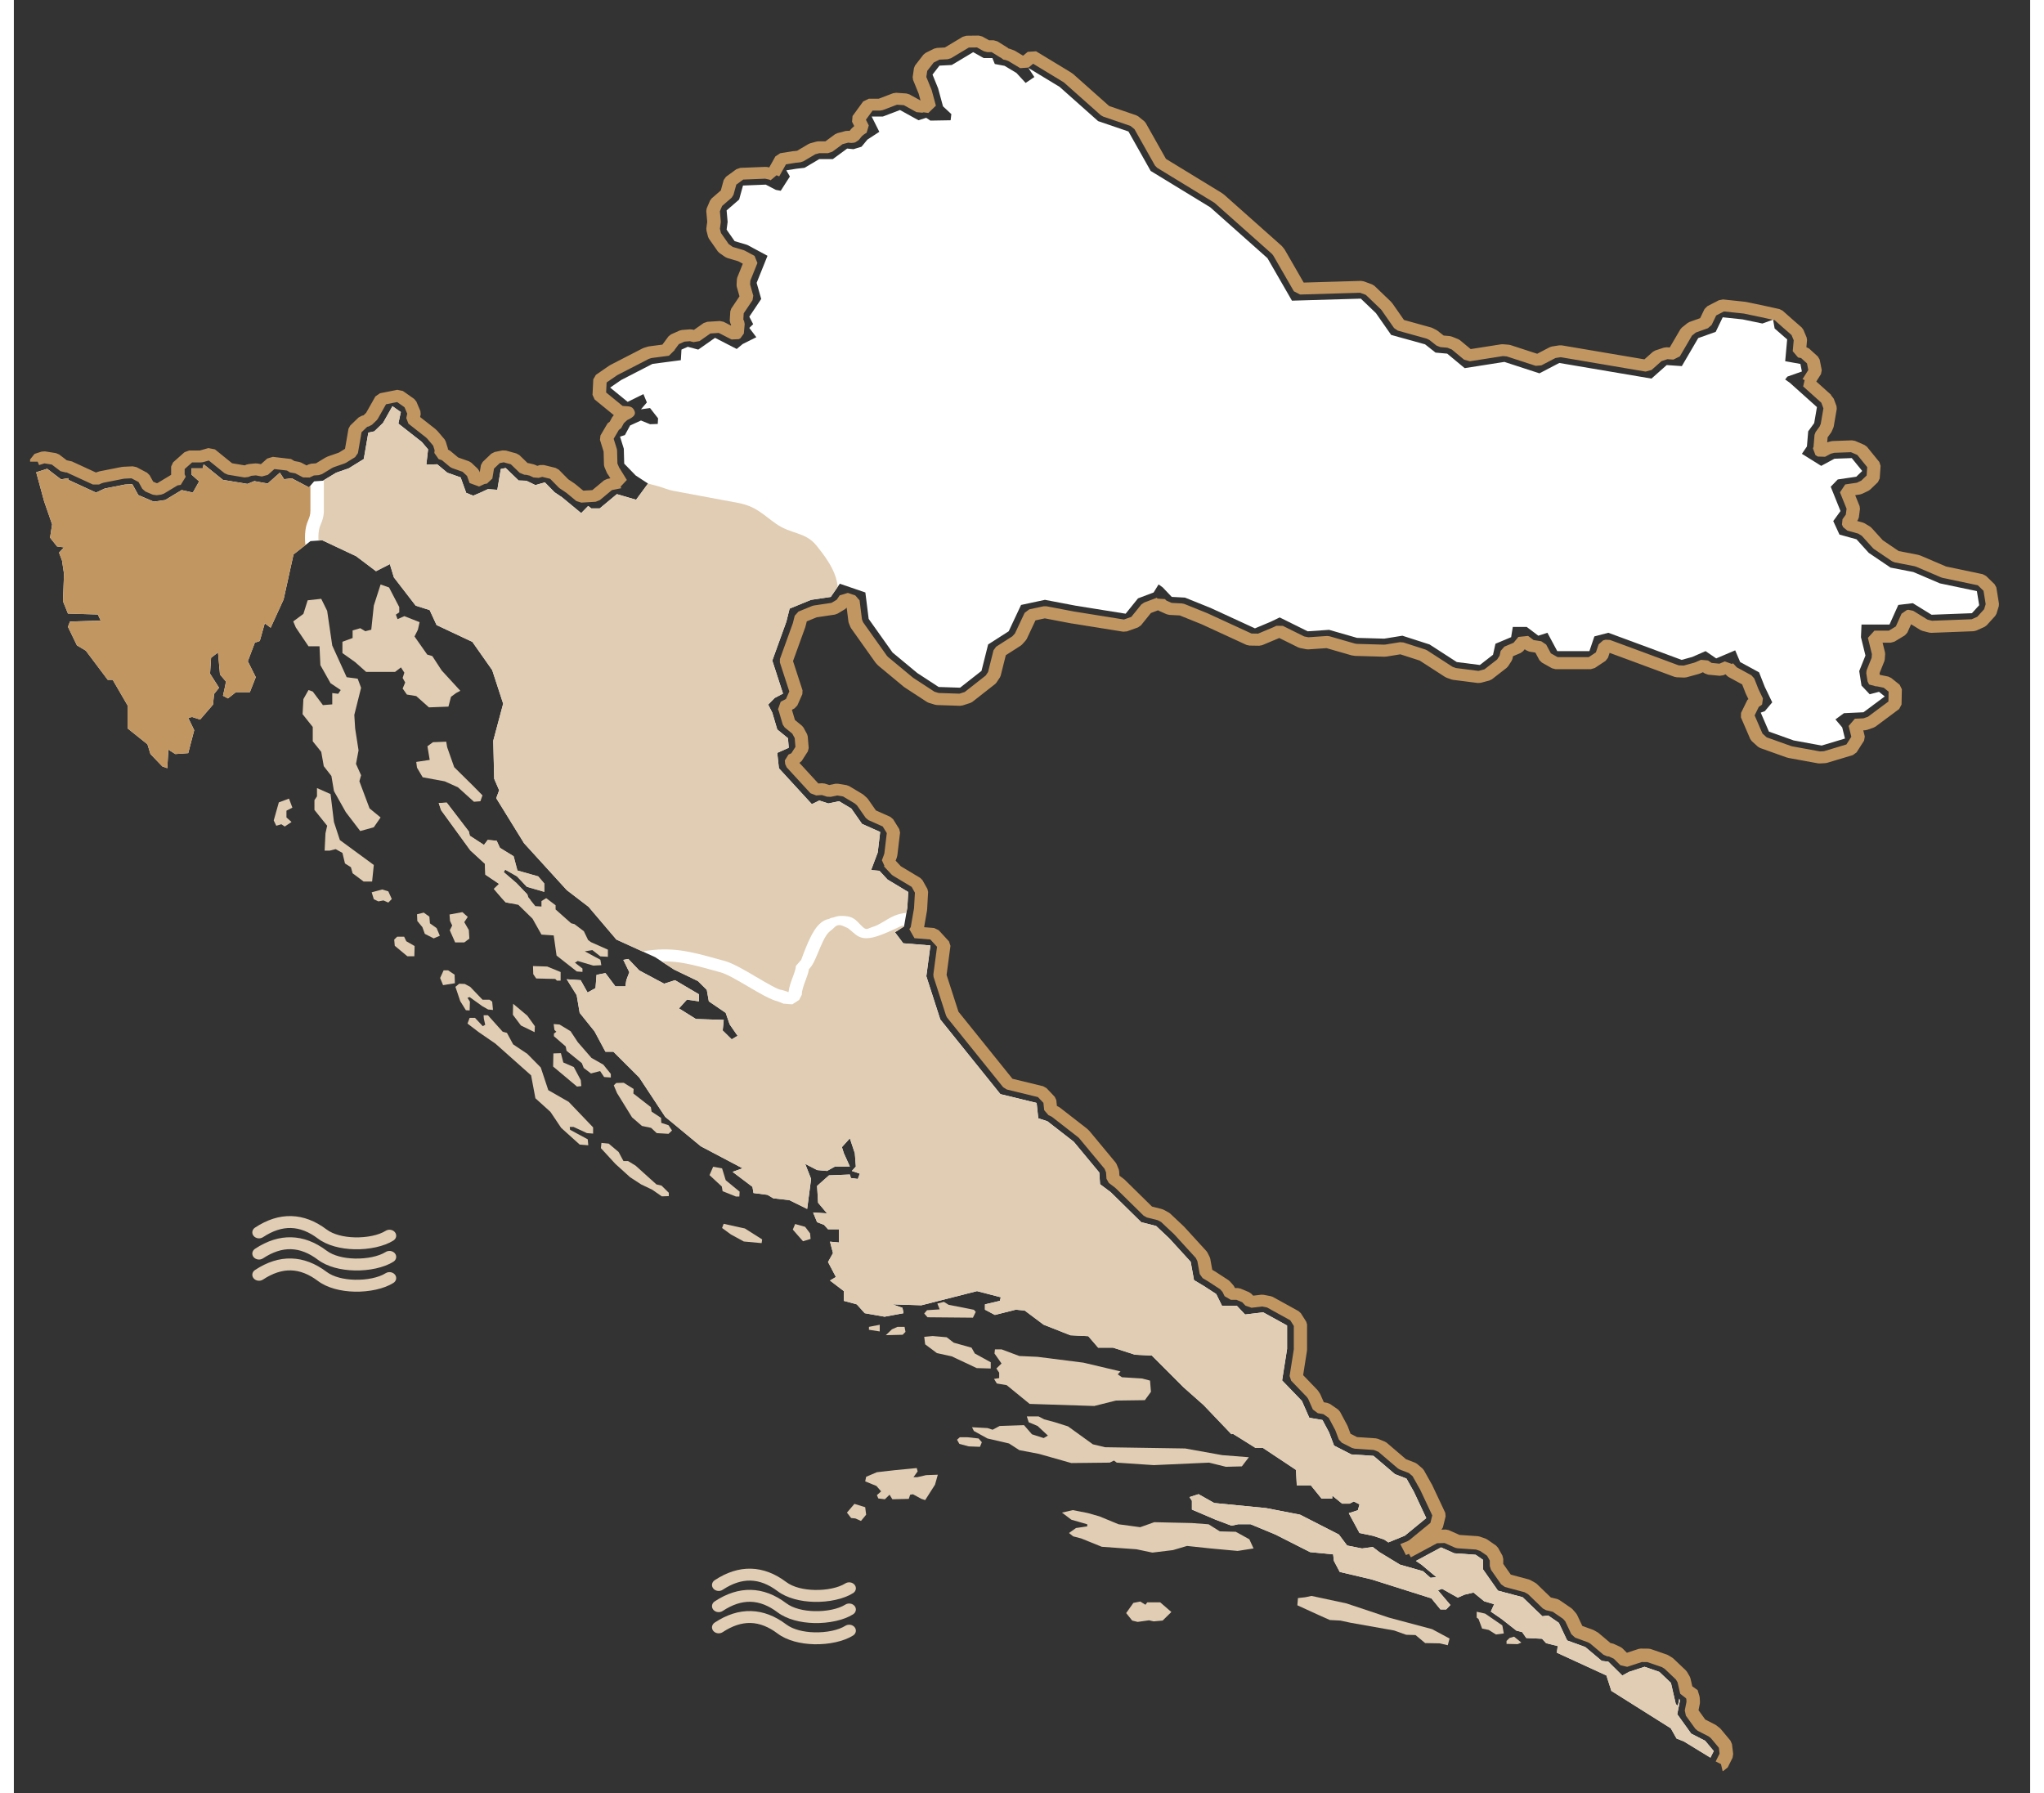 <?xml version="1.0" encoding="UTF-8"?>
<!DOCTYPE svg PUBLIC "-//W3C//DTD SVG 1.1//EN" "http://www.w3.org/Graphics/SVG/1.1/DTD/svg11.dtd">
<!-- Creator: CorelDRAW -->
<svg xmlns="http://www.w3.org/2000/svg" xml:space="preserve" width="171px" height="150px" style="shape-rendering:geometricPrecision; text-rendering:geometricPrecision; image-rendering:optimizeQuality; fill-rule:evenodd; clip-rule:evenodd"
viewBox="0 0 168.799 150.103"
 xmlns:xlink="http://www.w3.org/1999/xlink">
 <rect x="0" y="0" width="168.799" height="150.103" fill="#333333" stroke="none"/>
 <defs>
  <style type="text/css">
   <![CDATA[
    .str0 {stroke:#C29661;stroke-width:1.126;stroke-linejoin:bevel}
    .fil0 {fill:none}
    .fil4 {fill:#C29661}
    .fil3 {fill:#E0CDB3}
    .fil2 {fill:white}
    .fil1 {fill:#C29661;fill-rule:nonzero}
    .fil5 {fill:#E0CDB3;fill-rule:nonzero}
   ]]>
  </style>
 </defs>
 <g id="Vrstva_x0020_1">
  <rect class="fil0" width="168.799" height="150.103"/>
  <path class="fil0" d="M116.326 129.713l0.589 -0.241 0.028 -0.012 0.028 -0.016 0.184 -0.108 0.034 -0.02 0.021 -0.017 1.794 -1.472 0.099 -0.081 0.028 -0.114 0.173 -0.699 0.028 -0.115 -0.051 -0.11 -1.036 -2.205 -0.012 -0.023 -0.022 -0.039 -0.002 0 -0.62 -1.103 -0.034 -0.06 -0.052 -0.044 -0.349 -0.296 -0.056 -0.047 -0.068 -0.026 -0.781 -0.299 -1.642 -1.401 -0.052 -0.045 -0.068 -0.027 -0.434 -0.174 -0.069 -0.028 -0.071 -0.005 -1.613 -0.107 -0.846 -0.432 -0.281 -0.745 -0.007 -0.018 -0.03 -0.068 -0.011 -0.023 -0.554 -1.038 -0.043 -0.081 -0.081 -0.056 -0.503 -0.347 -0.08 -0.055 -0.098 -0.017 -0.492 -0.084 -0.394 -0.893 -0.014 -0.032 -0.017 -0.026 -0.121 -0.179 -0.016 -0.024 -0.025 -0.026 -1.326 -1.376 0.346 -2.189 0.003 -0.021 0.008 -0.086 0.002 -0.031 0 -1.965 0 -0.097 -0.055 -0.086 -0.336 -0.531 -0.052 -0.083 -0.094 -0.052 -1.999 -1.103 -0.064 -0.035 -0.07 -0.013 -0.462 -0.088 -0.07 -0.013 -0.074 0.009 -0.904 0.108 -0.294 -0.312 -0.059 -0.062 -0.086 -0.036 -0.539 -0.225 -0.088 -0.037 -0.09 0 -0.507 0 -0.185 -0.377 -0.023 -0.047 -0.033 -0.037 -0.228 -0.254 -0.035 -0.039 -0.046 -0.03 -1.036 -0.675 -0.015 -0.009 -0.025 -0.015 -0.418 -0.25 -0.199 -1.1 -0.009 -0.049 -0.022 -0.045 -0.149 -0.296 -0.023 -0.045 -0.035 -0.038 -1.794 -1.965 -0.007 -0.007 -0.033 -0.034 -0.013 -0.013 -1.102 -1.038 -0.037 -0.035 -0.052 -0.028 -0.322 -0.174 -0.052 -0.028 -0.052 -0.013 -0.932 -0.234 -2.333 -2.294 -0.013 -0.015 -0.066 -0.059 -0.026 -0.021 -0.53 -0.399 -0.037 -0.551 -0.004 -0.054 -0.021 -0.051 -0.138 -0.335 -0.021 -0.051 -0.037 -0.044 -2.137 -2.575 -0.009 -0.011 -0.02 -0.02 -0.102 -0.098 -0.019 -0.019 -0.012 -0.009 -2.21 -1.718 -0.032 -0.025 -0.031 -0.016 -0.223 -0.117 -0.031 -0.017 -0.04 -0.013 -0.092 -0.03 -0.071 -0.656 -0.013 -0.116 -0.085 -0.09 -0.514 -0.543 -0.085 -0.09 -0.126 -0.031 -2.643 -0.644 -4.692 -5.828 -1.051 -3.258 0.316 -2.375 0.021 -0.157 -0.113 -0.123 -0.638 -0.695 -0.112 -0.122 -0.178 -0.014 -1.387 -0.111 0.134 -0.193 0.047 -0.067 0.012 -0.072 0.277 -1.595 0.003 -0.031 0.006 -0.066 0 -0.009 0.073 -1.29 0.005 -0.096 -0.05 -0.089 -0.308 -0.548 -0.051 -0.09 -0.09 -0.054 -1.602 -0.962 -0.575 -0.619 -0.056 -0.06 -0.068 -0.032 0.184 -0.488 0.01 -0.026 0.003 -0.013 0.033 -0.134 0.003 -0.014 0.003 -0.027 0.204 -1.718 0.014 -0.116 -0.063 -0.102 -0.385 -0.621 -0.063 -0.101 -0.119 -0.053 -1.229 -0.546 -0.733 -1.049 -0.023 -0.033 -0.033 -0.03 -0.206 -0.188 -0.03 -0.027 -0.038 -0.023 -1.029 -0.616 -0.072 -0.043 -0.087 -0.014 -0.55 -0.09 -0.088 -0.014 -0.083 0.017 -0.575 0.12 -0.443 -0.144 -0.086 -0.028 -0.089 0.006 -0.509 0.034 -1.991 -2.168 -0.033 -0.308 0.274 -0.122 0.116 -0.052 0.062 -0.097 0.388 -0.602 0.064 -0.099 -0.009 -0.114 -0.066 -0.798 -0.006 -0.071 -0.035 -0.065 -0.225 -0.416 -0.035 -0.065 -0.059 -0.048 -0.656 -0.536 -0.331 -1.122 -0.01 -0.029 -0.038 -0.098 -0.008 -0.022 -0.005 -0.009 -0.036 -0.072 0.481 -0.252 0.125 -0.066 0.053 -0.119 0.316 -0.712 0.052 -0.117 -0.041 -0.125 -0.802 -2.468 1.07 -2.96 0.007 -0.021 0.016 -0.056 0.003 -0.013 0.155 -0.616 1.148 -0.471 1.507 -0.224 0.092 -0.014 0.075 -0.045 0.484 -0.291 0.075 -0.045 0.049 -0.071 0.27 -0.392 0.625 0.214 0.201 1.608 0.005 0.043 0.016 0.041 0.105 0.264 0.015 0.038 0.026 0.037 1.999 2.815 0.013 0.018 0.018 0.02 0.115 0.125 0.021 0.022 0.017 0.014 2.071 1.718 0.018 0.015 0.063 0.047 0.02 0.013 1.788 1.167 0.049 0.032 0.063 0.019 0.39 0.12 0.061 0.019 0.062 0.002 1.794 0.059 0.08 0.003 0.077 -0.025 0.489 -0.156 0.076 -0.024 0.061 -0.047 1.794 -1.408 0.05 -0.039 0.034 -0.052 0.22 -0.333 0.033 -0.05 0.015 -0.058 0.461 -1.838 1.375 -0.881 0.049 -0.032 0.035 -0.039 0.239 -0.267 0.036 -0.04 0.023 -0.049 0.816 -1.738 1.188 -0.255 2.311 0.441 0.024 0.005 0.013 0.001 0.022 0.002 7.98185e-005 -0.001 4.179 0.671 0.12 0.019 0.111 -0.04 0.696 -0.249 0.116 -0.042 0.071 -0.088 0.855 -1.061 1.007 -0.38 0.065 -0.025 0.025 -0.02 0.133 0.14 0.054 0.057 0.079 0.035 0.495 0.22 0.079 0.035 0.084 0.004 0.898 0.047 1.937 0.781 3.682 1.695 0.086 0.04 0.101 0.002 0.621 0.01 0.099 0.002 0.088 -0.037 1.313 -0.551 0.008 -0.003 0.033 -0.015 0.012 -0.006 0.219 -0.105 1.804 0.895 0.052 0.026 0.062 0.012 0.393 0.078 0.064 0.013 0.058 -0.004 1.581 -0.109 2.128 0.613 0.032 0.009 0.025 0.004 0.192 0.029 0.022 0.003 0.036 0.001 2.276 0.065 0.031 0.001 0.013 -0.001 0.146 -0.01 0.011 -0.001 0.032 -0.005 1.22 -0.198 1.838 0.592 2.153 1.393 0.04 0.026 0.051 0.018 0.314 0.113 0.048 0.017 0.05 0.006 1.933 0.246 0.092 0.012 0.088 -0.023 0.561 -0.149 0.086 -0.023 0.07 -0.055 1.102 -0.856 0.053 -0.041 0.034 -0.053 0.228 -0.35 0.036 -0.055 0.014 -0.061 0.094 -0.425 0.798 -0.335 0.095 -0.04 0.063 -0.076 0.396 -0.477 0.031 -0.038 0.485 0.366 0.087 0.066 0.113 0.018 0.682 0.108 0.411 0.766 0.052 0.097 0.105 0.059 0.635 0.357 0.104 0.059 0.12 0 1.174 0 1.517 0 0.14 0 0.113 -0.075 0.674 -0.447 0.111 -0.074 0.04 -0.12 0.24 -0.712 0.2 -0.052 2.464 0.909 3.305 1.226 0.067 0.025 0.077 0.003 0.476 0.02 0.072 0.003 0.07 -0.019 0.897 -0.246 0.031 -0.009 0.104 -0.037 0.031 -0.013 0.481 -0.211 0.334 0.229 0.095 0.065 0.118 0.011 0.731 0.071 0.119 0.012 0.107 -0.045 0.487 -0.206 0.008 0.02 0.044 0.047 0.291 0.313 0.044 0.047 0.062 0.034 1.241 0.676 0.349 0.888 0.003 0.009 0.017 0.039 0.007 0.015 0.365 0.756 -0.047 0.056 -0.045 0.016 -0.161 0.058 -0.069 0.14 -0.393 0.802 -0.068 0.14 0.062 0.143 0.686 1.589 0.032 0.074 0.06 0.055 0.393 0.357 0.061 0.056 0.082 0.029 2.071 0.739 0.018 0.007 0.02 0.005 0.121 0.032 0.035 0.007 2.342 0.428 0.056 0.01 0.053 -0.003 0.363 -0.02 0.055 -0.003 0.054 -0.016 1.953 -0.587 0.153 -0.046 0.079 -0.124 0.465 -0.726 0.081 -0.126 -0.034 -0.14 -0.231 -0.933 -0.005 -0.019 0.743 -0.035 0.069 -0.003 0.063 -0.022 0.415 -0.144 0.064 -0.022 0.053 -0.039 1.781 -1.325 0.147 -0.109 0.004 -0.173 0.019 -0.941 0.003 -0.169 -0.142 -0.114 -0.482 -0.387 -0.083 -0.066 -0.106 -0.022 -0.668 -0.137 -0.107 -0.022 -0.106 0.028 -0.074 0.019 -0.006 -0.006 -0.108 -0.685 0.43 -1.075 0.019 -0.048 0.004 -0.053 0.025 -0.34 0.004 -0.053 -0.012 -0.05 -0.339 -1.379 1.251 0 0.127 0 0.109 -0.066 0.652 -0.394 0.108 -0.065 0.047 -0.105 0.496 -1.103 0.133 -0.016 1.213 0.748 0.055 0.034 0.067 0.017 0.426 0.11 0.067 0.017 0.067 -0.003 3.378 -0.129 0.091 -0.003 0.081 -0.036 0.52 -0.232 0.083 -0.037 0.057 -0.062 0.607 -0.669 0.054 -0.059 0.024 -0.077 0.148 -0.479 0.024 -0.076 -0.012 -0.075 -0.191 -1.179 -0.018 -0.113 -0.089 -0.086 -0.536 -0.521 -0.089 -0.087 -0.125 -0.026 -2.992 -0.628 -2.102 -0.898 -0.032 -0.014 -0.007 -0.002 -0.154 -0.049 -0.024 -0.008 -0.029 -0.006 -1.671 -0.324 -1.499 -1.014 -0.949 -1.049 -0.038 -0.042 -0.054 -0.033 -0.341 -0.205 -0.053 -0.032 -0.059 -0.016 -0.919 -0.253 -0.097 -0.211 0.293 -0.405 0.053 -0.073 0.011 -0.087 0.072 -0.548 0.011 -0.087 -0.033 -0.082 -0.564 -1.403 1.003 -0.148 0.068 -0.01 0.062 -0.03 0.401 -0.191 0.064 -0.031 0.046 -0.044 0.501 -0.481 0.103 -0.099 0.009 -0.135 0.055 -0.79 0.009 -0.132 -0.088 -0.109 -0.877 -1.079 -0.064 -0.078 -0.093 -0.04 -0.597 -0.259 -0.094 -0.041 -0.108 0.004 -1.451 0.053 -0.053 0.002 -0.053 0.014 -0.335 0.091 -0.05 0.013 -0.046 0.025 -0.48 0.259 -0.194 -0.121 0.055 -0.153 0.016 -0.045 0.004 -0.043 0.084 -1.011 0.342 -0.468 0.024 -0.033 0.016 -0.036 0.107 -0.247 0.018 -0.042 0.006 -0.037 0.231 -1.343 0.015 -0.088 -0.032 -0.085 -0.198 -0.533 -0.107 -0.082 0.004 -0.064 -1.542 -1.383 0.04 -0.014 0.073 -0.115 0.435 -0.687 0.074 -0.117 -0.026 -0.131 -0.125 -0.633 -0.023 -0.114 -0.093 -0.084 -0.555 -0.504 -0.089 -0.081 -0.128 -0.023 -0.292 -0.052 0.085 -0.944 0.007 -0.081 -0.034 -0.08 -0.209 -0.494 -0.033 -0.077 -0.066 -0.058 -0.785 -0.685 -0.754 -0.67 -1.411 -0.311 -1.315 -0.274 -0.021 -0.003 -0.077 -0.012 -0.025 -0.004 -1.662 -0.176 -0.139 -0.015 -0.122 0.063 -0.729 0.377 -0.121 0.063 -0.055 0.115 -0.403 0.838 -1.032 0.368 -0.071 0.025 -0.055 0.044 -0.363 0.291 -0.058 0.046 -0.035 0.059 -1.029 1.759 -0.528 -0.037 -0.091 -0.006 -0.086 0.028 -0.55 0.181 -0.089 0.029 -0.064 0.057 -0.854 0.759 -7.134 -1.209 -0.077 -0.013 -0.073 0.011 -0.484 0.076 -0.072 0.011 -0.068 0.036 -1.203 0.628 -2.44 -0.795 -0.048 -0.016 -0.059 -0.005 -0.363 -0.029 -0.061 -0.005 -0.05 0.008 -2.776 0.436 -1.054 -0.874 -0.051 -0.042 -0.063 -0.025 -0.41 -0.164 -0.061 -0.024 -0.071 -0.006 -0.614 -0.055 -0.606 -0.478 -0.034 -0.027 -0.037 -0.019 -0.256 -0.13 -0.041 -0.021 -0.042 -0.012 -2.437 -0.675 -1.053 -1.508 -0.008 -0.012 -0.016 -0.019 -0.083 -0.095 -0.014 -0.016 -0.011 -0.011 -1.266 -1.214 -0.062 -0.06 -0.084 -0.031 -0.536 -0.198 -0.083 -0.031 -0.092 0.003 -5.057 0.149 -1.726 -2.995 -0.017 -0.029 -0.013 -0.016 -0.126 -0.159 -0.024 -0.03 -0.022 -0.02 -4.789 -4.258 -0.007 -0.006 -0.026 -0.019 -0.102 -0.073 -0.028 -0.019 -4.75 -2.899 -1.728 -3.067 -0.036 -0.063 -0.059 -0.047 -0.377 -0.303 -0.058 -0.046 -0.074 -0.025 -2.304 -0.787 -3.066 -2.726 -0.007 -0.006 -0.026 -0.019 -0.102 -0.073 -0.028 -0.019 -2.612 -1.584 -0.279 -0.169 -0.246 0.204 -0.467 0.388 -0.008 -0.005 -0.996 -0.598 -0.033 -0.02 -0.041 -0.015 -0.25 -0.093 -0.034 -0.013 -0.042 -0.008 -0.206 -0.038 -0.035 -0.086 -0.108 -0.068 -0.66 -0.413 -0.11 -0.069 -0.132 0 -0.413 0 -0.598 -0.336 -0.105 -0.059 -0.125 0.002 -0.767 0.01 -0.128 0.002 -0.103 0.062 -1.527 0.915 -0.715 0.037 -0.099 0.005 -0.084 0.042 -0.539 0.269 -0.084 0.042 -0.056 0.072 -0.581 0.751 -0.058 0.075 -0.013 0.091 -0.082 0.567 -0.013 0.09 0.034 0.085 0.449 1.101 0.346 1.277 -0.439 -0.06 -0.105 -0.014 -0.101 0.032 -0.137 0.044 -1.087 -0.601 -0.088 -0.049 -0.103 -0.007 -0.646 -0.044 -0.101 -0.007 -0.095 0.036 -1.216 0.463 -0.713 0 -0.228 0 -0.125 0.172 -0.641 0.88 -0.124 0.171 0.093 0.186 0.271 0.542 -0.267 0.174 -0.031 0.02 -0.019 0.016 -0.151 0.134 -0.018 0.016 -0.023 0.028 -0.284 0.343 -0.106 0.032 -0.276 -0.028 -0.085 -0.008 -0.082 0.022 -0.525 0.139 -0.083 0.022 -0.066 0.048 -0.888 0.655 -0.737 0 -0.057 0 -0.065 0.018 -0.388 0.105 -0.062 0.017 -0.048 0.028 -1.014 0.601 -0.386 0.044 -7.98185e-005 -0.001 -0.033 0.002 -0.022 0.002 -0.018 0.003 -0.851 0.135 -0.21 0.033 -0.095 0.171 -0.503 0.9 -0.094 0.167 0.066 0.116 -0.125 -0.065 -0.055 -0.029 -0.055 -0.012 -0.385 -0.086 -0.058 -0.013 -0.063 0.002 -1.906 0.076 -0.141 0.006 -0.109 0.079 -0.652 0.477 -0.108 0.079 -0.034 0.122 -0.246 0.891 -0.819 0.709 -0.067 0.058 -0.033 0.078 -0.212 0.496 -0.034 0.079 0.007 0.082 0.077 0.867 -0.073 0.554 -0.008 0.061 0.016 0.064 0.102 0.401 0.016 0.063 0.037 0.053 0.673 0.962 0.038 0.055 0.061 0.042 0.377 0.262 0.057 0.039 0.07 0.021 0.912 0.27 0.821 0.441 -0.601 1.495 -0.02 0.05 -0.003 0.059 -0.019 0.362 -0.003 0.057 0.015 0.051 0.27 0.952 -0.756 1.126 -0.054 0.08 -0.006 0.092 -0.036 0.579 -0.006 0.091 0.044 0.085 0.079 0.153 -0.062 0.689 -0.01 0.114 -0.09 0.045 -0.02 0.01 -0.023 0.015 -0.054 0.035 -1.106 -0.568 -0.112 -0.058 -0.127 0.008 -0.786 0.049 -0.131 0.008 -0.101 0.071 -0.947 0.664 -0.319 -0.085 -0.075 -0.02 -0.084 0.007 -0.514 0.042 -0.079 0.006 -0.071 0.032 -0.528 0.235 -0.104 0.046 -0.061 0.083 -0.388 0.526 -0.062 0.083 -0.006 0.103 -0.004 0.066 -1.465 0.192 -0.036 0.005 -0.041 0.013 -0.25 0.078 -0.04 0.013 -0.033 0.017 -2.632 1.355 -0.025 0.015 -0.077 0.047 -0.021 0.013 -0.91 0.628 -0.155 0.107 -0.009 0.174 -0.047 0.954 -0.009 0.174 0.144 0.117 1.465 1.196 0.101 0.083 0.137 0.014c0.525,0.055 0.829,-0.026 0.213,0.256l-0.06 0.028 -0.049 0.044 -0.311 0.284 -0.048 0.044 -0.03 0.055 -0.234 0.433 -0.13 0.041 -0.077 0.131 -0.443 0.756 -0.076 0.13 0.045 0.143 0.28 0.898 0.03 1.123 0.002 0.065 0.026 0.061 0.17 0.394 0.026 0.061 0.048 0.049 0.583 0.947 -0.109 -0.032 -0.114 0.023 -0.696 0.139 -0.11 0.022 -0.085 0.07 -1.041 0.866 -0.161 0.009 -0.99 0.059 -0.05 0.003 -0.825 -0.683 -0.021 -0.016 -0.058 -0.042 -0.013 -0.009 -0.516 -0.345 -0.744 -0.757 -0.083 -0.085 -0.122 -0.03 -0.745 -0.183 -0.123 -0.03 -0.12 0.035 -0.334 0.097 -0.336 -0.161 -0.044 -0.021 -0.047 -0.011 -0.305 -0.073 -0.041 -0.01 -0.051 -0.002 -0.178 -0.006 -0.767 -0.74 -0.077 -0.074 -0.108 -0.03 -0.671 -0.186 -0.107 -0.03 -0.111 0.022 -0.409 0.082 -0.128 0.026 -0.088 0.084 -0.542 0.518 -0.09 0.086 -0.019 0.115 -0.145 0.87 -0.232 0.042 -0.062 0.011 -0.049 0.022 -0.47 0.217 -0.224 -0.62 -0.029 -0.081 -0.065 -0.062 -0.41 -0.389 -0.063 -0.06 -0.089 -0.031 -0.912 -0.322 -0.691 -0.576 -0.061 -0.051 -0.081 -0.027 -0.304 -0.101 0.028 -0.245 0.008 -0.069 -0.021 -0.067 -0.138 -0.438 -0.022 -0.071 -0.047 -0.055 -0.528 -0.622 -0.006 -0.006 -0.026 -0.024 -0.096 -0.091 -0.018 -0.017 -0.009 -0.007 -1.48 -1.161 0.086 -0.406 0.022 -0.103 -0.042 -0.098 -0.256 -0.604 -0.041 -0.096 -0.093 -0.066 -0.699 -0.493 -0.157 -0.11 -0.195 0.039 -1.061 0.21 -0.195 0.039 -0.09 0.159 -0.721 1.276 -0.391 0.376 -0.163 0.035 -0.127 0.027 -0.086 0.083 -0.533 0.514 -0.087 0.084 -0.02 0.114 -0.309 1.784 -0.764 0.473 -0.911 0.316 -0.027 0.009 -0.017 0.008 -0.14 0.066 -0.014 0.007 -0.025 0.015 -0.865 0.523 -0.441 0.032 -0.088 0.006 -0.079 0.038 -0.384 0.184 -0.663 -0.349 -0.058 -0.031 -0.074 -0.013 -0.448 -0.081 -0.029 -0.005 -0.091 -0.139 -0.206 -0.024 -1.105 -0.13 -0.207 -0.024 -0.146 0.13 -0.596 0.53 -0.521 -0.096 -0.065 -0.012 -0.063 0.006 -0.429 0.042 -0.069 0.007 -0.06 0.024 -0.264 0.107 -1.384 -0.23 -1.375 -1.113 -0.18 -0.146 -0.231 0.065 -0.565 0.159 -0.804 0 -0.175 0 -0.124 0.11 -0.704 0.626 -0.124 0.11 0 0.155 0 0.522 0 0.075 0.033 0.07 0.104 0.219 -0.296 0.047 -0.088 0.014 -0.074 0.045 -1.171 0.707 -0.367 0.051 -0.626 -0.268 -0.329 -0.596 -0.056 -0.102 -0.107 -0.056 -0.665 -0.35 -0.109 -0.057 -0.127 0.006 -0.613 0.029 -0.023 0.001 -0.015 0.002 -0.115 0.015 -0.031 0.006 -1.695 0.334 -0.031 0.006 -0.022 0.007 -0.173 0.056 -0.023 0.008 -0.028 0.013 -0.213 0.099 -1.801 -0.83 -0.374 -0.172 -0.009 0.016 -0.002 -0.002 -0.15 -0.107 -0.188 0.031 -0.08 0.013 -0.755 -0.576 -0.085 -0.065 -0.114 -0.019 -0.693 -0.112 -0.11 -0.018 -0.106 0.034 -0.485 0.155 0 0.183"/>
  <path class="fil1" d="M116.093 129.259l0.58 -0.237 0.163 -0.095 1.755 -1.44 0.154 -0.623 -1.016 -2.162 -0.021 -0.038 0 -0 -0.609 -1.082 -0.313 -0.265 -0.758 -0.291 -0.167 -0.1 -1.625 -1.386 -0.389 -0.155 -1.589 -0.105 -0.238 -0.067 -0.846 -0.432 -0.253 -0.274 -0.278 -0.739 -0.029 -0.065 -0.537 -1.006 -0.45 -0.31 -0.46 -0.078 -0.418 -0.309 -0.389 -0.883 -0.11 -0.162 -1.318 -1.368 -0.13 -0.393 0.345 -2.183 0.008 -0.079 0 -1.928 -0.3 -0.474 -1.946 -1.074 -0.415 -0.079 -0.879 0.105 -0.506 -0.174 -0.275 -0.291 -0.481 -0.201 -0.477 0 -0.515 -0.301 -0.178 -0.361 -0.205 -0.229 -1 -0.652 -0 0.001 -0.015 -0.009 0 -0.002 -0.004 -0.003 -0.021 -0.012 -0.418 -0.25 -0.242 -0.337 -0.196 -1.084 -0.134 -0.266 -1.78 -1.949 -7.98185e-005 7.98185e-005 -0.004 -0.004 -0.001 -0.001 -0.002 -0.003 -0.024 -0.025 -1.087 -1.024 -0.287 -0.155 -0.915 -0.229 -0.264 -0.147 -2.328 -2.289 -0 0 -0.065 -0.058 -0.522 -0.393 -0.198 -0.352 -0.036 -0.533 -0.124 -0.301 -2.113 -2.546 -0.004 -0.004 0 -0 -0.005 -0.006 -0.089 -0.086 -0.007 -0.006 -0.001 0 -0.003 -0.003 -2.183 -1.698 -0.202 -0.106 -0.078 -0.026 -0.367 -0.423 -0.067 -0.617 -0.458 -0.483 -2.601 -0.633 -0.31 -0.19 -4.692 -5.828 -0.084 -0.155 -1.051 -3.258 -0.018 -0.196 0.309 -2.323 -0.563 -0.613 -1.328 -0.106 -0.429 -0.759 0.119 -0.17 0.273 -1.569 0.003 -0.031 0 -0 0 -0.003 0.002 -0.023 0 0 0.071 -1.255 -0.274 -0.488 -1.572 -0.944 -0.119 -0.098 -0.575 -0.619 -0.056 -0.06 0.045 -0.033 -0.213 -0.474 0.18 -0.479 0.031 -0.126 0.199 -1.67 -0.343 -0.553 -1.189 -0.529 -0.227 -0.182 -0.725 -1.038 -0.185 -0.169 -0.993 -0.594 -0.492 -0.081 -0.547 0.115 -0.319 -0.018 -0.414 -0.134 -0.48 0.032 -0.477 -0.184 -1.991 -2.168 -0.123 -0.268 -0.033 -0.308 0.308 -0.493 0.236 -0.105 0.346 -0.536 -0.061 -0.736 -0.202 -0.373 -0.636 -0.52 -0.163 -0.243 -0.326 -1.105 -0.001 0 -0.01 -0.029 0 -7.98185e-005 -0.027 -0.069 -0.035 -0.069 0.227 -0.636 0.439 -0.23 0.281 -0.633 -0.788 -2.427 0.004 -0.291 1.063 -2.943 -0 -7.98185e-005 0.007 -0.021 0.001 7.98185e-005 0.01 -0.034 0.003 -0.01 0 7.98185e-005 0.001 -0.002 0.154 -0.612 0.312 -0.346 1.148 -0.471 0.143 -0.039 1.476 -0.22 0.434 -0.261 0.253 -0.368 0.682 -0.205 0.625 0.214 0.356 0.411 0.2 1.594 0.094 0.238 1.986 2.797 0.102 0.11 2.061 1.71 7.98185e-005 -7.98185e-005 0.003 0.003 0.057 0.042 1.766 1.153 0.349 0.107 1.747 0.057 0.438 -0.14 1.758 -1.379 0.197 -0.298 0.456 -1.819 0.22 -0.297 1.359 -0.87 0.215 -0.24 0.809 -1.722 0.389 -0.293 1.188 -0.255 0.246 -0.004 2.304 0.439 0.017 0.002 -0 0.001 0.016 0.003 -0.003 0.013 0.018 -0.012 4.139 0.664 0.62 -0.222 0.832 -1.032 0.24 -0.168 1.007 -0.38 0.065 -0.025 0.037 0.078 0.635 0.039 0.115 0.121 0.442 0.197 0.87 0.046 0.198 0.043 1.937 0.781 0.026 0.012 3.654 1.682 0.555 0.009 1.281 -0.538 -7.98185e-005 -0 0.033 -0.015 7.98185e-005 0 0.215 -0.103 0.539 0.004 1.787 0.886 0.351 0.07 1.562 -0.107 0.213 0.024 2.117 0.61 0.176 0.027 2.254 0.064 0.137 -0.009 1.21 -0.196 0.29 0.022 1.838 0.592 0.139 0.065 2.14 1.384 0.28 0.101 1.886 0.24 0.503 -0.134 1.06 -0.824 0.205 -0.314 0.09 -0.405 0.312 -0.356 0.766 -0.322 0.375 -0.452 0.031 -0.038 0.814 -0.084 0.456 0.345 0.645 0.102 0.411 0.278 0.394 0.734 0.565 0.318 1.134 0 1.47 0 0.599 -0.398 0.227 -0.672 0.381 -0.336 0.2 -0.052 0.374 0.018 2.464 0.909 3.283 1.218 0.426 0.018 0.865 -0.238 0.005 -0.002 -0 -0.001 0.012 -0.003 0.084 -0.029 0.001 -0 0 7.98185e-005 0.472 -0.208 0.592 0.053 0.303 0.207 0.652 0.063 0.451 -0.191 0.597 0.216 0.085 -0.063 0.044 0.047 0.002 0 0.277 0.297 1.22 0.664 0.238 0.262 0.348 0.885 0.002 0.004 0.004 0.007 0.003 0.009 -0 0 0.007 0.016 0.364 0.755 -0.066 0.495 -0.047 0.056 -0.232 0.157 -0.349 0.713 0.655 1.517 0.353 0.32 2.038 0.727 0.086 0.023 7.98185e-005 -0 0.035 0.007 -0 0.001 2.306 0.422 0.327 -0.018 1.884 -0.566 0.411 -0.643 -0.219 -0.886 0 -0.002 -0.005 -0.019 0.521 -0.604 0.72 -0.034 0.373 -0.13 1.715 -1.276 0.017 -0.827 -0.407 -0.327 -0.597 -0.123 -0.038 0.01 -0.59 -0.158 -0.006 -0.007 -0.125 -0.252 -0.108 -0.685 0.026 -0.235 0.424 -1.059 0.022 -0.304 -0.335 -1.363 0.55 -0.606 1.209 0 0.579 -0.35 0.48 -1.068 0.447 -0.309 0.133 -0.016 0.394 0.084 1.194 0.736 0.382 0.098 3.325 -0.127 0.465 -0.208 0.57 -0.628 0.132 -0.428 -0.181 -1.117 -0.477 -0.463 -2.951 -0.62 -0.114 -0.037 -2.092 -0.894 -0.144 -0.046 -1.661 -0.322 -0.22 -0.092 -1.499 -1.014 -0.099 -0.084 -0.937 -1.035 -0.305 -0.184 -0.9 -0.248 -0.354 -0.29 -0.097 -0.211 0.046 -0.458 0.275 -0.38 0.064 -0.49 -0.553 -1.376 0.44 -0.661 0.981 -0.145 0.359 -0.171 0.452 -0.433 0.049 -0.701 -0.827 -1.017 -0.535 -0.232 -1.397 0.051 -0.301 0.081 -0.465 0.251 -0.614 -0.018 -0.194 -0.121 -0.211 -0.561 0.05 -0.138 0.083 -0.997 0.09 -0.237 0.334 -0.458 0.096 -0.22 0.224 -1.302 -0.167 -0.45 -0.015 -0.031 -1.514 -1.358 0.123 -0.523 -0.175 -0.087 0.073 -0.115 0.41 -0.648 -0.109 -0.552 -0.495 -0.449 -0.249 -0.045 -0.451 -0.528 0.083 -0.917 -0.187 -0.442 -0.763 -0.666 -0.002 -0.002 -0.644 -0.572 -1.253 -0.276 -0 0.001 -1.29 -0.269 -0.003 -0 -0.004 -0.001 -0.018 -0.004 0 -0 -0.062 -0.01 0 7.98185e-005 -0.013 -0.001 -0.006 0 -0.009 -0.001 -1.588 -0.168 -0.648 0.335 -0.385 0.8 -0.308 0.268 -1.009 0.36 -0.326 0.261 -1.017 1.739 -0.541 0.268 -0.498 -0.035 -0.492 0.162 -0.832 0.74 -0.501 0.137 -7.109 -1.205 -0.435 0.068 -1.181 0.616 -0.477 0.039 -2.424 -0.789 -0.323 -0.026 -2.759 0.433 -0.48 -0.127 -1.037 -0.859 -0.369 -0.148 -0.59 -0.053 -0.317 -0.123 -0.595 -0.469 -0.229 -0.116 -2.423 -0.671 -0.31 -0.213 -1.051 -1.506 -0.071 -0.082 -1.243 -1.191 -0.48 -0.177 -5.026 0.148 -0.517 -0.272 -1.72 -2.985 -0.114 -0.144 -4.779 -4.249 0 7.98185e-005 -0 -0 -0.079 -0.057 -0 0 -0.015 -0.01 -4.738 -2.892 -0.185 -0.19 -1.716 -3.047 -0.338 -0.272 -2.279 -0.779 -0.198 -0.112 -3.064 -2.724 -7.98185e-005 7.98185e-005 -0 -0 -0.079 -0.057 -0 0 -0.015 -0.01 -2.509 -1.521 -0.385 0.32 -0.695 0.049 -0.008 -0.005 -0.002 0 -0.985 -0.592 -0.225 -0.083 -0.192 -0.036 -0.234 -0.18 -0.011 0.013 -0.108 -0.068 -0.623 -0.39 -0.369 0 -0.299 -0.078 -0.564 -0.316 -0.683 0.009 -1.493 0.895 -0.284 0.084 -0.682 0.035 -0.483 0.241 -0.543 0.702 -0.074 0.507 0.437 1.073 0.018 0.053 0.346 1.277 -0.631 0.612 -0.404 -0.055 -0.103 0.033 -0.486 -0.047 -1.058 -0.584 -0.578 -0.039 -1.184 0.451 -0.22 0.041 -0.637 0 -0.558 0.766 0.24 0.48 -0.18 0.606 -0.257 0.168 -0.139 0.123 -0.276 0.334 -0.271 0.178 -0.106 0.032 -0.244 0.023 -0.248 -0.025 -0.471 0.125 -0.866 0.639 -0.359 0.115 -0.718 0 -0.346 0.094 -0.998 0.591 -0.24 0.078 -0.386 0.044 -0.029 -0.02 0.002 0.023 -0.026 0.002 -0.775 0.123 -0.471 0.843 -0.094 0.167 -0.219 -0.096 -0.502 0.421 -0.107 -0.056 -0.347 -0.077 -1.839 0.074 -0.579 0.424 -0.234 0.851 -0.154 0.241 -0.796 0.69 -0.189 0.444 0.075 0.84 -0.002 0.096 -0.07 0.534 0.091 0.358 0.648 0.927 0.337 0.234 0.888 0.263 0.114 0.045 0.821 0.441 0.24 0.597 -0.594 1.478 -0.017 0.323 0.265 0.935 -0.064 0.378 -0.738 1.099 -0.032 0.519 0.064 0.124 0.051 0.246 -0.062 0.689 -0.01 0.114 -0.286 0.397 -0.084 0.042 -0.046 0.03 -0.614 0.029 -1.068 -0.549 -0.7 0.044 -0.913 0.64 -0.508 0.086 -0.294 -0.079 -0.46 0.037 -0.469 0.209 -0.347 0.47 -0.002 0.032 -0.077 0.075 -0.003 0.004 -0.001 -0 -0.399 0.39 -1.452 0.19 -0.223 0.07 -2.612 1.345 -0.003 0.002 -7.98185e-005 -7.98185e-005 -0.005 0.003 -0.064 0.038 -0.002 0.001 0 0 -0.008 0.005 -0.848 0.584 -0.041 0.838 1.382 1.129c0.097,0.009 0.178,0.013 0.246,0.016l0 7.98185e-005c0.325,0.016 0.539,0.028 0.699,0.303 0.21,0.364 0.041,0.585 -0.562,0.864l-0.279 0.254 -0.225 0.415 -0.2 0.159 -0.015 0.025 0.002 0.001 -0.417 0.712 0.266 0.851 0.02 0.121 0.029 1.101 0.157 0.363 0.048 0.062 0.583 0.947 -0.514 0.551 0.036 0.143 -0.114 0.023 -0.659 0.132 -1.012 0.842 -0.348 0.135 -0.159 0.009 0 0 -0.99 0.059 -0.05 0.003 -0.42 -0.133 -0.817 -0.676 -0.01 -0.008 0 -0 -0.031 -0.022 -0.001 0.001 -0.013 -0.009 0 -0.002 -0.004 -0.003 -0.512 -0.343 -0.086 -0.07 -0.716 -0.729 -0.664 -0.163 -0.294 0.085 -0.44 -0.035 -0.321 -0.154 -0.276 -0.066 -0.161 -0.006 -0.392 -0.16 -0.741 -0.715 -0.6 -0.166 -0.329 0.066 -0.482 0.462 -0.139 0.832 -0.444 0.417 -0.212 0.039 -0.454 0.21 -0.794 -0.291 -0.214 -0.593 -0.367 -0.348 -0.883 -0.311 -0.178 -0.1 -0.67 -0.559 -0.277 -0.092 -0.363 -0.516 0.025 -0.222 -0.123 -0.392 -0.501 -0.59 -0.003 -0.002 0 -0 -0.006 -0.007 -0.071 -0.066 -7.98185e-005 7.98185e-005 -0.009 -0.007 0 -0.002 -0.003 -0.003 -0.007 -0.006 -0.001 0 -0.005 -0.005 -1.464 -1.149 -0.18 -0.466 0.079 -0.372 -0.228 -0.539 -0.616 -0.434 -0.931 0.185 -0.691 1.223 -0.09 0.115 -0.391 0.376 -0.282 0.147 -0.121 0.026 -0.475 0.458 -0.302 1.746 -0.235 0.336 -0.764 0.473 -0.119 0.055 -0.901 0.312 -0.115 0.054 -0.006 0.004 -0 -0.001 -0.008 0.004 -0.856 0.518 -0.271 0.086 -0.411 0.03 -0.358 0.171 -0.552 -0.01 -0.644 -0.339 -0.424 -0.076 -0.029 -0.005 -0.245 -0.155 -0.015 -0.002 -1.039 -0.122 -0.547 0.487 -0.508 0.135 -0.499 -0.092 -0.384 0.037 -0.244 0.099 -0.332 0.035 -1.384 -0.23 -0.277 -0.121 -1.315 -1.064 -0.488 0.137 -0.169 0.023 -0.745 0 -0.621 0.553 0 0.445 0.093 0.196 -0.42 0.685 -0.266 0.043 -1.146 0.692 -0.229 0.08 -0.367 0.051 -0.33 -0.043 -0.626 -0.268 -0.26 -0.231 -0.31 -0.562 -0.593 -0.312 -0.563 0.027 -0.101 0.013 -0.007 0.001 -7.98185e-005 -0 -0.003 0 -1.676 0.33 -0.144 0.047 -0.005 0.002 -0 -0 -0.009 0.003 -0.204 0.095 -0.517 0.002 -1.801 -0.83 -0.374 -0.172 0.009 -0.015 -0.08 0.013 -0.466 -0.112 -0.727 -0.554 -0.618 -0.1 -0.45 0.144 -0.115 -0.286 -0.637 0 0 -0.183 0.374 -0.47 0.485 -0.155 0.106 -0.034 0.288 -0.021 0.11 0.018 0.693 0.112 0.002 0 0.114 0.019 0.264 0.112 0.085 0.065 0.552 0.421 0.004 -0.001 0.451 0.102 0.058 0.041 0.011 -0.003 0.374 0.172 1.543 0.711 0.048 -0.019 0.023 -0.007 0.002 0 0.173 -0.056 0.022 -0.007 0.07 -0.018 0.031 -0.006 1.695 -0.334 0.007 -0.002 0.031 -0.006 0.035 -0.006 0.115 -0.015 0.002 0 0.015 -0.002 0.046 -0.004 0.023 -0.001 0.002 0 0.613 -0.029 0.127 -0.006 0.315 0.068 0.109 0.057 0.665 0.35 0.107 0.056 0.218 0.211 0.056 0.102 0.242 0.439 0.296 0.127 0.069 -0.01 1.067 -0.645 0.072 -0.044 0 -0.014 0 -0.522 0 -0.155 0.165 -0.354 0.124 -0.11 0.704 -0.626 0.124 -0.11 0.398 -0.147 0.175 0 0.718 0 0.481 -0.135 0.231 -0.065 0.548 0.108 0.18 0.146 1.258 1.018 1.05 0.174 0.105 -0.043 0.06 -0.024 0.172 -0.041 0.069 -0.007 0.429 -0.042 0.063 -0.006 0.172 0.008 0.065 0.012 0.226 0.042 0.383 -0.34 0.146 -0.13 0.469 -0.141 0.207 0.024 1.105 0.13 0.206 0.024 0.295 0.175 0.31 0.056 0.074 0.013 0.176 0.059 0.058 0.031 0.39 0.205 0.104 -0.05 0.079 -0.038 0.222 -0.059 0.088 -0.006 0.295 -0.021 0.74 -0.448 0 -0.002 0.025 -0.015 0.051 -0.025 0.014 -0.007 0.002 -0.002 0.14 -0.066 0.017 -0.008 0.057 -0.023 0.027 -0.009 0.002 0 0.842 -0.292 0.516 -0.319 0.272 -1.57 0.02 -0.114 0.143 -0.264 0.087 -0.084 0.533 -0.514 0.002 0 0.086 -0.083 0.282 -0.147 0.124 -0.027 0.22 -0.212 0.685 -1.213 0.09 -0.159 0.381 -0.264 0.195 -0.039 1.061 -0.21 0.195 -0.039 0.469 0.096 0.157 0.11 0.699 0.493 0.093 0.066 0.178 0.215 0.041 0.096 0.256 0.604 0.042 0.098 0.026 0.268 -0.022 0.103 -0.027 0.129 1.24 0.972 0.001 -0.001 0.009 0.007 0.037 0.033 0.018 0.017 -0.001 0.001 0.095 0.09 0.002 0 0.026 0.024 0.037 0.041 0.006 0.006 0.002 0 0.528 0.622 0.047 0.055 0.092 0.168 0.022 0.071 0.138 0.438 0.021 0.067 0.011 0.112 0.182 0.1 0.061 0.051 0.614 0.512 0.811 0.286 0.089 0.031 0.202 0.121 0.063 0.06 0.41 0.389 0.065 0.062 0.125 0.19 0.029 0.081 0.009 0.026 0.081 -0.489 0.019 -0.115 0.145 -0.268 0.09 -0.086 0.542 -0.518 0.088 -0.084 0.288 -0.147 0.128 -0.026 0.409 -0.082 0.111 -0.022 0.29 0.01 0.107 0.03 0.671 0.186 0.108 0.03 0.246 0.139 0.077 0.074 0.61 0.589 0.118 0.015 0.041 0.01 0.305 0.073 0.047 0.011 0.121 0.043 0.044 0.021 0.125 0.06 0.106 -0.03 0.002 0 0.12 -0.035 0.321 -0.006 0.123 0.03 0.745 0.183 0.122 0.03 0.273 0.153 0.083 0.084 0.707 0.719 0.466 0.312 0.001 -0.001 0.013 0.009 0.018 0.014 0.058 0.042 0.009 0.006 0.021 0.016 0.02 0.016 0.647 0.535 0.761 -0.045 0.892 -0.742 0 -0.002 0.085 -0.07 0.26 -0.121 0.11 -0.022 0.162 -0.032 -0.167 -0.271 -0.01 -0.01 -0.099 -0.147 -0.026 -0.061 -0.17 -0.394 0 -0.002 -0.026 -0.061 -0.037 -0.166 -0.002 -0.065 -0.028 -1.06 -0.262 -0.84 -0.045 -0.143 0.042 -0.364 0.076 -0.13 0.443 -0.756 0.002 0 0.077 -0.131 0.183 -0.142 0.172 -0.318 0.03 -0.055 0.103 -0.131 0.039 -0.036 -0 -0 -1.465 -1.196 -0.144 -0.117 -0.18 -0.389 0.009 -0.174 0.047 -0.954 0.009 -0.173 0.218 -0.374 0.155 -0.107 0.91 -0.628 0.024 -0.016 0.021 -0.013 0.004 -0.002 0.077 -0.046 0.002 -0.002 0.025 -0.015 0.031 -0.018 2.632 -1.355 0.033 -0.017 0.097 -0.039 0.04 -0.012 0.25 -0.078 0.041 -0.013 0.103 -0.023 0.036 -0.005 1.087 -0.142 0.059 -0.08 0.388 -0.526 0.061 -0.083 0.22 -0.172 0.104 -0.046 0.528 -0.235 0 -0.002 0.071 -0.032 0.2 -0.049 0.079 -0.006 0.514 -0.042 0.084 -0.007 0.211 0.018 0.075 0.02 0.04 0.011 0.718 -0.503 0.101 -0.071 0.308 -0.106 0.131 -0.008 0.002 0 0.786 -0.049 0.127 -0.008 0.319 0.066 0.112 0.058 0.503 0.259 0.007 -0.079 -0.017 -0.032 -0.044 -0.085 -0.051 -0.233 0.006 -0.091 0 -0.002 0.036 -0.58 0.006 -0.092 0.079 -0.229 0.054 -0.08 0.636 -0.947 -0.214 -0.753 -0.015 -0.051 -0.015 -0.145 0.003 -0.057 0.019 -0.362 0.003 -0.059 0.031 -0.143 0.02 -0.05 0 -0.002 0.446 -1.11 -0.381 -0.205 -0.844 -0.25 -0.07 -0.021 -0.169 -0.08 -0.057 -0.039 -0.377 -0.262 -0.061 -0.042 -0.132 -0.129 -0.038 -0.055 -0.673 -0.962 -0.037 -0.053 -0.07 -0.155 -0.016 -0.063 -0.102 -0.401 -0.016 -0.064 -0.011 -0.166 0.008 -0.061 0.067 -0.505 -0.073 -0.82 -0.007 -0.082 0.035 -0.215 0.034 -0.079 0.212 -0.496 0.033 -0.078 0.134 -0.182 0.067 -0.058 0.703 -0.61 0.207 -0.751 0 -0.002 0.034 -0.122 0.189 -0.266 0.108 -0.079 0.652 -0.477 0.109 -0.079 0.332 -0.114 0.141 -0.006 1.906 -0.076 0.063 -0.002 0.161 0.014 0.058 0.013 0.093 0.021 0.418 -0.748 0 -0.002 0.095 -0.171 0.407 -0.27 0.21 -0.033 0.851 -0.135 0.018 -0.003 0.051 -0.006 0.022 -0.002 0.002 0 0.033 -0.002 0.002 0.001 0.225 -0.026 0.907 -0.538 0.048 -0.028 0.147 -0.061 0.062 -0.017 0.388 -0.105 0.065 -0.018 0.163 -0.024 0.057 0 0.535 0 0.731 -0.539 0.066 -0.048 0.198 -0.094 0.083 -0.022 0.525 -0.139 0.082 -0.022 0.222 -0.018 0.085 0.008 0.028 0.003 0.123 -0.149 0.023 -0.028 0.055 -0.057 0.018 -0.016 0 -0.002 0.151 -0.134 0.002 0 0.018 -0.016 -0.09 -0.18 -0.093 -0.186 0.042 -0.475 0.124 -0.171 0.641 -0.88 0.125 -0.172 0.471 -0.229 0.228 0 0.6 0 1.108 -0.422 0.095 -0.036 0.262 -0.039 0.101 0.007 0.646 0.044 0.103 0.007 0.255 0.074 0.088 0.049 0.844 0.466 -0.155 -0.572 -0.439 -1.078 -0.034 -0.085 -0.029 -0.233 0.013 -0.09 0.082 -0.567 0.013 -0.091 0.092 -0.219 0.058 -0.075 0.002 -0.002 0.581 -0.751 0.056 -0.072 0.187 -0.153 0.084 -0.042 0.539 -0.269 0.084 -0.042 0.244 -0.063 0.099 -0.005 0.558 -0.029 1.4 -0.839 0.002 0 0.103 -0.061 0.306 -0.084 0.128 -0.002 0.767 -0.01 0.125 -0.002 0.306 0.076 0.105 0.059 0.459 0.258 0.253 0 0.132 0 0.323 0.092 0.11 0.069 0.66 0.413 0.108 0.068 0.039 0.046 0.034 0.006 0.101 0.027 0.034 0.013 0.25 0.093 0.041 0.015 0.099 0.047 0.033 0.02 0.634 0.381 0.141 -0.117 0.246 -0.204 0.7 -0.047 0.279 0.169 2.612 1.584 0.024 0.016 0.028 0.019 0.013 0.01 0.102 0.073 0.026 0.019 0.042 0.031 0.007 0.006 0.002 0.002 2.986 2.654 2.186 0.747 0.002 0 0.074 0.026 0.174 0.096 0.058 0.046 0.377 0.303 0.059 0.047 0.125 0.147 0.036 0.063 1.662 2.95 4.631 2.827 0.024 0.016 0.028 0.019 0.013 0.01 0.102 0.073 0.026 0.019 0.042 0.031 0.007 0.006 0.002 0.002 4.789 4.258 0 0.002 0.022 0.02 0.059 0.063 0.024 0.03 0.002 0.002 0.126 0.159 0 0.002 0.013 0.016 0.04 0.057 0.017 0.029 0 0.002 1.563 2.713 4.703 -0.139 0.092 -0.003 0.233 0.037 0.083 0.031 0.536 0.198 0.084 0.031 0.196 0.121 0.062 0.06 1.266 1.214 0.002 0.002 0.011 0.011 0.031 0.033 0.014 0.016 0.083 0.095 0.002 0.002 0.016 0.019 0.029 0.037 0.008 0.012 0.002 0.002 0.943 1.351 2.237 0.62 0.042 0.012 0.11 0.043 0.041 0.021 0.256 0.13 0.002 0 0.037 0.019 0.092 0.061 0.034 0.027 0.471 0.371 0.433 0.039 0.002 0 0.071 0.006 0.172 0.041 0.061 0.024 0.002 0 0.41 0.164 0.063 0.025 0.152 0.09 0.051 0.042 0.848 0.703 2.502 -0.393 0.05 -0.008 0.147 -0.004 0.061 0.005 0.363 0.029 0.059 0.005 0.141 0.027 0.048 0.016 0.002 0 2.192 0.714 0.974 -0.508 0.068 -0.036 0.187 -0.063 0.072 -0.011 0.484 -0.076 0.073 -0.011 0.2 0.002 0.077 0.013 6.842 1.159 0.644 -0.573 0.002 0 0.064 -0.057 0.202 -0.115 0.089 -0.029 0.55 -0.181 0.086 -0.028 0.235 -0.029 0.091 0.006 0.158 0.011 0.857 -1.465 0.035 -0.059 0.123 -0.141 0.058 -0.046 0.363 -0.291 0.055 -0.044 0.167 -0.092 0.071 -0.025 0.816 -0.291 0.311 -0.647 0.055 -0.115 0.235 -0.237 0.121 -0.063 0.729 -0.377 0.122 -0.063 0.348 -0.065 0.139 0.015 1.662 0.176 0.044 0.006 0.025 0.004 -0 0.002 0.051 0.008 0 -0.001 0.021 0.003 0.044 0.008 1.315 0.274 0.007 0.002 1.411 0.311 0.262 0.131 0.752 0.668 0.785 0.685 0.066 0.058 0.132 0.18 0.033 0.077 0.209 0.494 0.034 0.08 0.035 0.215 -0.007 0.081 -0.047 0.524 0.221 0.106 0.089 0.081 0.555 0.504 0.093 0.084 0.154 0.264 0.023 0.114 0.125 0.633 0.026 0.131 -0.064 0.331 -0.074 0.117 -0.32 0.506 1.223 1.097 0.042 0.098 0.03 0.023 0.167 0.221 0.198 0.533 0.032 0.085 0.022 0.231 -0.015 0.088 -0.231 1.343 -0.006 0.037 -0.033 0.106 -0.018 0.042 -0.107 0.247 -0.016 0.036 -0.053 0.092 -0.024 0.033 -0.263 0.36 -0.035 0.418 0.268 -0.072 0 -0.002 0.053 -0.014 0.141 -0.02 0.053 -0.002 1.451 -0.053 0.108 -0.004 0.268 0.049 0.094 0.041 0.597 0.259 0 0.002 0.093 0.04 0.209 0.154 0.064 0.078 0 0.002 0.877 1.079 0.088 0.109 0.106 0.321 -0.009 0.132 -0.055 0.79 -0.009 0.135 -0.15 0.311 -0.103 0.099 -0.501 0.481 -0.001 -0.001 -0.045 0.043 -0.147 0.102 -0.064 0.031 -0.401 0.191 -0.062 0.03 -0.174 0.053 -0.068 0.01 -0.337 0.05 0.338 0.84 0.033 0.082 0.029 0.225 -0.011 0.087 -0.072 0.548 -0.011 0.087 -0.086 0.213 -0.053 0.073 -0.004 0.006 0.42 0.116 0.002 0 0.059 0.016 0.147 0.063 0.053 0.032 0 0.002 0.341 0.205 0.054 0.033 0.123 0.1 0.038 0.042 0.909 1.005 1.337 0.905 1.553 0.301 0.029 0.006 0.07 0.018 0.024 0.008 0.154 0.049 0 0.002 0.007 0.002 0.053 0.02 0.032 0.014 2.042 0.873 2.939 0.617 0.125 0.026 0.286 0.151 0.089 0.087 0.536 0.521 0.089 0.086 0.143 0.266 0.018 0.113 0.191 1.179 0.012 0.075 -0.015 0.203 -0.024 0.076 -0.001 -7.98185e-005 -0.148 0.477 0 0.002 -0.024 0.077 -0.103 0.18 -0.054 0.059 -0.607 0.669 -0.057 0.062 -0.185 0.133 -0.083 0.037 -0.002 0 -0.518 0.232 0 0.001 -0.081 0.036 -0.231 0.053 -0.091 0.003 -3.378 0.129 -0.067 0.003 -0.178 -0.02 -0.067 -0.017 -0.426 -0.11 -0.067 -0.017 -0.165 -0.068 -0.055 -0.034 0.001 -0.001 -0.731 -0.451 -0.269 0.598 -0.047 0.105 -0.207 0.227 -0.108 0.065 -0.652 0.394 -0.109 0.066 -0.315 0.088 -0.127 0 -0.552 0 0.19 0.773 0.012 0.05 0.011 0.137 -0.004 0.053 -0.025 0.34 -0.004 0.053 -0.031 0.135 -0.019 0.048 -0.385 0.961 0.022 0.141 0.596 0.122 0.106 0.022 0.251 0.117 0.083 0.066 0.482 0.387 0.142 0.114 0.185 0.377 -0.003 0.169 -0.019 0.941 -0.004 0.172 -0.2 0.376 -0.147 0.109 -1.781 1.325 -0.053 0.039 -0.158 0.082 -0.063 0.022 0 0.001 -0.415 0.144 -0.063 0.022 -0.176 0.033 -0.069 0.003 -0.079 0.004 0.093 0.376 0 0.002 0.034 0.139 -0.062 0.352 -0.081 0.126 -0.465 0.726 -0.079 0.124 -0.31 0.227 -0.153 0.046 -1.951 0.586 0 0.001 -0.054 0.016 -0.147 0.025 -0.055 0.003 -0.363 0.02 -0.053 0.003 -0.145 -0.01 -0.056 -0.01 -2.342 -0.428 -0.018 -0.002 -0.035 -0.007 -0.029 -0.008 -0.121 -0.032 0 -0 -0.018 -0.005 -0.053 -0.016 -0.018 -0.007 -2.071 -0.739 -0.082 -0.029 -0.191 -0.114 -0.061 -0.056 -0.393 -0.357 -0.06 -0.055 -0.125 -0.172 -0.032 -0.074 0.002 -0.001 -0.686 -1.589 -0.062 -0.143 0.009 -0.378 0.068 -0.14 0.393 -0.802 0.069 -0.14 0.086 -0.075 -0.201 -0.416 -0.004 -0.01 -0.007 -0.015 -0.004 -0.01 -0.017 -0.039 -0.009 -0.019 -0.003 -0.009 0.001 -0 -0.279 -0.711 -1.07 -0.582 -0.062 -0.034 -0.141 -0.108 -0.044 -0.047 -0.071 -0.076 -0.084 0.036 -0.107 0.045 -0.301 0.045 -0.119 -0.012 -0.731 -0.071 -0.118 -0.011 -0.284 -0.102 -0.095 -0.065 -0.056 -0.038 -0.168 0.074 -0.009 0.004 -0.031 0.013 -0.033 0.014 -0.104 0.037 -0.037 0.012 -0.031 0.009 -0.004 0 -0.897 0.246 -0.07 0.019 -0.189 0.021 -0.072 -0.003 -0.476 -0.02 -0.077 -0.003 -0.191 -0.037 -0.067 -0.025 -3.305 -1.226 -2.051 -0.756 -0.099 0.293 -0.04 0.12 -0.202 0.258 -0.111 0.074 -0.674 0.447 -0.113 0.075 -0.337 0.1 -0.14 0 -1.517 0 -1.174 0 -0.12 0 -0.299 -0.078 -0.104 -0.059 -0.635 -0.357 -0.105 -0.059 -0.209 -0.207 -0.052 -0.097 -0.286 -0.534 -0.396 -0.063 -0.113 -0.018 -0.266 -0.113 -0.086 -0.065 -0.001 0.001 -0.028 -0.021 -0.07 0.085 -0.063 0.076 -0.211 0.155 -0.095 0.04 -0.541 0.227 -0.039 0.177 -0.014 0.061 -0.066 0.155 -0.036 0.055 -0.228 0.35 -0.034 0.053 -0.117 0.125 -0.053 0.041 -1.102 0.856 -0.07 0.055 -0.209 0.104 -0.086 0.023 -0.561 0.149 -0.088 0.023 -0.24 0.016 -0.092 -0.012 -1.933 -0.246 -0.05 -0.006 -0.13 -0.031 -0.048 -0.017 -0.314 -0.112 -0.051 -0.018 -0.121 -0.061 -0.039 -0.025 -0.001 0.001 -2.092 -1.353 -1.619 -0.521 -1.069 0.174 7.98185e-005 0 -0.032 0.005 -0.062 0.008 -0.009 0.001 0 0 -0.146 0.01 -0.013 0.001 -0.059 0 -0.031 -0.001 -2.276 -0.064 -0.036 -0.001 -0.077 -0.006 -0.022 -0.003 -0.192 -0.029 -0.025 -0.004 -0.077 -0.018 -0.032 -0.009 -2.021 -0.582 -1.475 0.101 -0.058 0.004 -0.163 -0.012 -0.064 -0.013 -0.393 -0.078 -0.062 -0.012 -0.152 -0.051 -0.052 -0.026 -1.535 -0.761 -0.008 0.004 -0.04 0.016 -0.004 0.002 -1.288 0.541 -0.088 0.037 -0.249 0.047 -0.099 -0.002 -0.621 -0.01 -0.101 -0.002 -0.249 -0.055 -0.086 -0.04 -3.662 -1.686 -1.837 -0.741 -0.793 -0.042 -0.084 -0.004 -0.218 -0.053 -0.079 -0.035 -0.494 -0.22 -0.001 0.002 -0.079 -0.035 -0.064 -0.045 -0.602 0.227 -0.765 0.949 -0.071 0.088 -0.249 0.172 -0.116 0.041 -0.696 0.249 -0.111 0.04 -0.308 0.027 -0.12 -0.019 -4.146 -0.665 -0.002 0.001 -0.022 -0.002 0 -0 -0.011 -0.001 -0.053 -0.008 -0.024 -0.005 7.98185e-005 -0 -2.189 -0.417 -0.783 0.168 -0.707 1.505 -0.023 0.049 -0.081 0.119 -0.036 0.04 0.001 0.001 -0.239 0.267 -0.035 0.039 -0.112 0.094 -0.049 0.032 -1.202 0.77 -0.414 1.652 -0.015 0.058 -0.064 0.147 -0.033 0.05 -0.001 -0 -0.219 0.331 -0.034 0.052 -0.112 0.123 -0.05 0.039 -0.001 -0.001 -1.793 1.407 -0.061 0.047 -0.183 0.096 -0.076 0.024 -0.489 0.157 -0.077 0.025 -0.209 0.029 -0.08 -0.003 -1.794 -0.059 -0.062 -0.002 -0.163 -0.027 -0.061 -0.019 -0.39 -0.12 -0.001 0.002 -0.063 -0.019 -0.15 -0.07 -0.049 -0.032 -1.788 -1.167 -0.004 -0.004 -0.02 -0.013 -0.022 -0.014 -0.063 -0.046 -0.02 -0.016 -0.018 -0.015 -0.004 -0.004 -2.071 -1.718 0 -0.002 -0.017 -0.014 -0.051 -0.047 -0.021 -0.022 -0.115 -0.125 -0.018 -0.02 -0.042 -0.051 -0.013 -0.018 -1.999 -2.815 -0.026 -0.037 -0.055 -0.1 -0.015 -0.038 -0.105 -0.264 0 -0.002 -0.016 -0.041 -0.029 -0.11 -0.005 -0.043 -0.141 -1.123 -0.131 0.123 -0.075 0.045 -0.484 0.291 -0.001 -0.001 -0.074 0.044 -0.222 0.08 -0.092 0.014 -1.432 0.213 -0.829 0.34 -0.094 0.373 0 0.002 -0.003 0.013 -0.004 0.016 -0.016 0.056 -0.002 0.01 -0.007 0.021 -0.007 0.018 -1.018 2.816 0.754 2.321 0.041 0.125 -0.015 0.323 -0.052 0.117 -0.316 0.712 -0.053 0.119 -0.238 0.246 -0.125 0.066 -0.089 0.047 0.253 0.857 0.536 0.438 0.059 0.048 0.125 0.151 0.035 0.065 0.225 0.416 0.035 0.065 0.055 0.182 0.006 0.071 0.066 0.798 0.009 0.114 -0.073 0.284 -0.064 0.099 -0.388 0.602 -0.062 0.097 -0.189 0.159 1.583 1.724 0.219 -0.015 0.089 -0.006 0.233 0.029 0.086 0.028 0.285 0.093 0.414 -0.087 0.083 -0.017 0.229 -0.004 0.088 0.014 0.55 0.09 0.087 0.014 0.211 0.076 0.072 0.043 1.029 0.616 0.038 0.023 0.09 0.066 0.03 0.027 0.206 0.188 0.033 0.03 0.075 0.084 0.023 0.033 0.65 0.931 1.084 0.482 0.119 0.053 0.242 0.205 0.063 0.101 0.385 0.621 0.063 0.102 0.066 0.293 -0.014 0.116 -0 0 -0.204 1.716 -0.003 0.027 -0.011 0.057 -0.003 0.011 0.002 0 -0.033 0.135 -0 -7.98185e-005 -0.003 0.011 -0.018 0.055 -0.01 0.026 -0.074 0.196 0.435 0.468 1.539 0.924 0.09 0.054 0.189 0.192 0.051 0.09 -0.002 0.001 0.308 0.547 0.05 0.089 0.059 0.246 -0.005 0.096 -0.071 1.267 0.001 0 0 0.009 -0.002 0.035 -0.006 0.066 -0.002 0.012 -0.003 0.031 -0.002 0.029 -0.245 1.413 0.654 0.052 0.178 0.014 0.387 0.182 0.112 0.122 0.638 0.695 0.113 0.123 0.123 0.374 -0.021 0.157 -0.303 2.275 0.993 3.078 4.521 5.616 2.447 0.596 0.126 0.031 0.282 0.16 0.085 0.09 0.514 0.543 0.085 0.089 0.13 0.274 0.013 0.116 0.04 0.374 0.143 0.075 0.031 0.016 0.084 0.055 0.032 0.025 2.21 1.718 0.012 0.009 0.044 0.037 0.019 0.019 -0.001 0.001 0.101 0.097 0.002 0 0.02 0.02 0.037 0.041 0.009 0.011 2.137 2.575 0.002 0.002 0.037 0.044 0.075 0.125 0.021 0.051 0.138 0.335 0.021 0.051 0.033 0.141 0.004 0.054 0.023 0.337 0.346 0.26 0.007 0.006 0.026 0.021 0.029 0.022 0.066 0.059 0.04 0.041 0.013 0.015 -7.98185e-005 0 2.201 2.164 0.778 0.195 0.052 0.013 0.139 0.055 0.052 0.028 0.322 0.174 0.052 0.028 0.119 0.084 0.037 0.035 1.102 1.038 0.011 0.012 0.013 0.013 0.007 0.006 0.033 0.034 0.011 0.012 0.007 0.007 -0 0 1.792 1.963 0.035 0.038 0.077 0.112 0.023 0.045 0.149 0.296 0.022 0.045 0.042 0.125 0.009 0.049 0.16 0.885 0.216 0.129 0.024 0.014 0.001 -0.001 0.015 0.009 0.02 0.014 1.036 0.674 0.046 0.03 0.108 0.092 0.035 0.039 0.228 0.254 0.033 0.037 0.075 0.112 0.023 0.047 0.037 0.076 0.14 0 0.09 0 0.238 0.049 0.088 0.037 0.539 0.225 0.086 0.036 0.191 0.131 0.059 0.062 0.002 0 0.095 0.101 0.597 -0.072 0.074 -0.009 0.191 0.006 0.07 0.013 0.462 0.088 0.07 0.013 0.178 0.064 0.064 0.035 1.999 1.103 0.094 0.052 0.196 0.18 0.052 0.083 0.336 0.531 0.055 0.086 0.073 0.244 0 0.097 0 1.965 -0.002 0.023 -0.002 0.031 0 0.018 -0.008 0.086 -0.004 0.029 -0.003 0.021 -0 -7.98185e-005 -0.31 1.965 1.161 1.205 0.025 0.026 0.055 0.067 0.016 0.024 0.121 0.179 0.017 0.026 0.042 0.076 0.014 0.032 0.28 0.636 0.188 0.032 0.098 0.017 0.24 0.096 0.08 0.055 -0.001 0.001 0.502 0.346 0.081 0.056 0.165 0.182 0.043 0.081 0.554 1.038 0.007 0.014 0.011 0.024 0.009 0.018 0.03 0.068 0.009 0.024 0.007 0.018 0.213 0.566 0.546 0.279 1.49 0.099 0 0 0.069 0.004 0.189 0.043 0.069 0.028 0.434 0.174 0.068 0.027 0.161 0.096 0.052 0.045 1.566 1.337 0.689 0.264 0.068 0.026 0.165 0.098 0.056 0.047 0.349 0.296 0.052 0.044 0.114 0.139 0.034 0.06 0.618 1.1 0.005 0.003 0.022 0.039 0.011 0.023 0.012 0.023 0.004 0.008 1.036 2.205 0.051 0.11 0.031 0.299 -0.028 0.115 -0.173 0.699 -0.002 0 -0.028 0.114 -0.167 0.26 -0.099 0.081 -1.794 1.472 -0.021 0.017 -0.073 0.049 -0.034 0.02 -0.184 0.108 -0.002 0.002 -0.028 0.016 -0.07 0.035 -0.028 0.012 -0.002 0 -0.589 0.241 -0.466 -0.908zm-5.449 -9.492l-7.98185e-005 -0"/>
  <path id="path12714s" class="fil2" d="M80.299 4.374l-1.781 1.067 -1.029 0.053 -0.581 0.751 0.468 1.149 0.409 1.507 0.699 0.651 -0.059 0.516 -1.695 0.029 -0.35 -0.235 -0.647 0.205 -1.55 -0.856 -1.432 0.545 -0.937 0 0.64 1.279 -0.996 0.651 -0.495 0.598 -0.673 0.205 -0.528 -0.053 -1.201 0.886 -1.141 0 -1.227 0.727 -0.673 0.076 -0.851 0.135 0.297 0.516 -0.765 1.196 -0.409 -0.076 -0.844 -0.44 -1.906 0.076 -0.323 1.173 -1.049 0.909 0.086 0.962 -0.086 0.651 0.673 0.962 1.049 0.311 1.702 0.915 -0.91 2.264 0.383 1.349 -0.996 1.484 0.323 0.628 -0.323 0.311 0.587 0.78 -1.141 0.569 -0.501 0.416 -1.814 -0.933 -1.405 0.985 -0.877 -0.235 -0.528 0.235 -0.053 0.886 -2.375 0.311 -2.632 1.355 -0.91 0.628 1.465 1.196 1.319 -0.651 0.29 0.698 -0.495 0.575 0.759 -0.106 0.673 0.862 -0.026 0.469 -0.646 0.023 -0.759 -0.311 -0.91 0.416 -0.435 0.804 -0.409 0.129 0.317 1.015 0.033 1.249 0.963 0.991 1.029 0.674 -0.996 1.355 -1.61 -0.469 -1.438 1.196 -0.699 0 -0.264 -0.205 -0.587 0.598 -1.61 -1.331 -0.613 -0.411 -0.818 -0.833 -0.792 0.229 -0.759 -0.364 -0.646 -0.023 -1.082 -1.044 -0.409 0.082 -0.29 1.742 -0.792 -0.053 -0.673 0.311 -0.554 0.235 -0.587 -0.235 -0.468 -1.296 -1.115 -0.393 -0.844 -0.704 -0.91 0.029 0.145 -1.278 -0.528 -0.622 -1.959 -1.537 0.204 -0.962 -0.699 -0.493 -0.792 1.402 -0.732 0.704 -0.495 0.106 -0.383 2.211 -1.26 0.78 -1.049 0.364 -1.115 0.674 -0.732 0.053 -0.435 0.499 -1.438 -0.757 -0.64 0.076 -0.356 -0.545 -1.022 0.909 -1.115 -0.205 -0.581 0.235 -2.052 -0.34 -1.61 -1.302 -0.086 0.34 -0.937 0 0 0.522 0.646 0.569 -0.528 0.938 -0.937 -0.211 -1.379 0.833 -0.963 0.135 -1.286 -0.551 -0.501 -0.909 -0.613 0.029 -1.695 0.334 -0.732 0.34 -2.315 -1.067 -0.007 -0.141 -0.607 0.1 -1.161 -0.886 -0.917 0.293 0.666 2.44 0.666 1.924 -0.172 1.108 0.587 0.739 0.581 0.076 -0.416 0.44 0.251 0.669 0.165 1.108 -0.086 2.293 0.416 1.032 2.5 0.076 0.244 0.516 -2.573 0.076 -0.172 0.44 0.752 1.554 0.746 0.446 1.834 2.44 0.416 0 1.247 2.147 0 1.918 1.662 1.331 0.251 0.815 0.996 1.038 0.416 0.147 0.086 -1.554 0.581 0.37 1.082 -0.076 0.501 -1.918 -0.501 -1.038 0.33 -0.07 0.666 0.217 1.082 -1.255 0.086 -0.886 0.416 -0.522 -0.752 -1.179 0.086 -1.331 0.581 -0.446 0.165 1.847 0.501 0.592 -0.086 0.446 -0.165 0.739 0.416 0.223 0.666 -0.522 1.168 0 0.495 -1.255 -0.666 -1.331 0.587 -1.554 0.416 -0.147 0.416 -1.478 0.495 0.369 1.082 -2.364 0.831 -3.771 1.418 -1.114 0.996 -0.07 2.83 1.331 1.662 1.255 1.161 -0.592 0.336 1.109 1.827 2.369 1.168 0.369 0.581 1.255 2.995 1.408 1.662 2.364 0.917 2.809 -0.831 3.108 0.079 3.179 0.416 0.962 -0.244 0.663 2.329 3.771 3.575 3.924 1.827 1.402 2.329 2.739 3.246 1.478 1.577 1.032 1.999 0.962 0.745 0.739 0.171 0.962 1.412 0.962 0.33 0.962 0.666 0.962 -0.495 0.293 -0.752 -0.739 0.086 -0.886 -2.329 -0.076 -1.418 -0.886 0.666 -0.739 1.003 0.147 0 -0.592 -1.999 -1.179 -0.917 0.293 -2.078 -1.109 -0.917 -0.962 -0.416 0.076 0.501 1.032 -0.251 0.669 -0.079 0.516 -0.838 0 -0.831 -1.109 -0.745 0.147 -0.086 1.109 -0.666 0.369 -0.581 -1.032 -1.161 -0.076 0.831 1.331 0.251 1.478 1.247 1.554 0.91 1.701 0.666 0 2.163 2.158 2.175 3.295 2.978 2.463 3.496 1.844 -0.831 0.299 1.662 1.255 0.086 0.516 1.168 0.152 0.495 0.293 1.332 0.147 1.497 0.739 0.33 -2.51 -0.495 -1.261 0.996 0.516 0.831 0.076 0.666 -0.369 1.247 0 -0.501 -1.108 -0.165 -0.516 0.666 -0.739 0.416 1.255 0.086 1.108 -0.336 0.369 0.666 0.223 -0.165 0.446 -0.581 -0.076 -0.086 -0.293 -1.748 0.07 -0.996 0.886 0.086 1.408 0.745 0.886 -1.161 -0.07 0.33 0.809 0.58 0.223 0.336 0.37 0.91 0 0 1.108 -0.745 -0.07 0.251 0.962 -0.416 0.739 0.66 1.255 -0.495 0.299 1.161 0.886 0 0.815 1.082 0.293 0.666 0.739 1.662 0.293 1.583 -0.293 -0.086 -0.446 -0.831 -0.293 2.414 0.076 4.657 -1.185 1.992 0.516 -0.079 0.299 -1.247 0.293 0 0.446 0.831 0.44 1.748 -0.44 0.745 0.07 1.583 1.185 2.243 0.886 1.497 0.076 0.831 0.962 1.247 0 1.834 0.592 1.412 0.07 2.659 2.663 1.669 1.478 2.329 2.44 0.152 -0.018 1.867 1.167 0.62 0 2.771 1.842 0.066 1.29 1.174 0 0.897 1.108 0.897 0 0 -0.246 0.831 0.674 0.62 0 0.35 -0.182 0.482 0.24 -0.139 0.493 -0.759 0.246 0.897 1.66 1.174 0.246 0.897 0.305 0.343 0.235 1.379 -0.563 1.794 -1.472 -1.036 -2.205 -0.62 -1.103 -0.963 -0.369 -1.794 -1.531 -1.86 -0.123 -1.445 -0.739 -0.416 -1.103 -0.554 -1.038 -1.102 -0.188 -0.62 -1.408 -1.656 -1.718 0.416 -2.633 0 -1.965 -1.999 -1.103 -1.517 0.182 -0.693 -0.733 -1.24 0 -0.482 -0.979 -1.036 -0.674 -0.825 -0.493 -0.277 -1.531 -1.794 -1.965 -1.102 -1.038 -1.24 -0.311 -2.553 -2.51 -0.897 -0.674 -0.066 -0.979 -2.137 -2.575 -2.21 -1.718 -0.759 -0.246 -0.138 -1.284 -3.034 -0.739 -5.033 -6.252 -1.168 -3.619 0.343 -2.575 -2.276 -0.182 -0.693 -0.921 0.759 -0.487 0.277 -1.595 0.073 -1.29 -1.728 -1.038 -0.686 -0.739 -0.693 -0.059 0.554 -1.472 0.204 -1.718 -1.517 -0.675 -0.897 -1.284 -1.029 -0.616 -0.897 0.188 -0.759 -0.246 -0.62 0.305 -2.757 -3.003 -0.139 -1.29 0.963 -0.428 -0.066 -0.798 -0.897 -0.733 -0.416 -1.408 -0.343 -0.675 0.548 -0.557 0.693 -0.364 -0.897 -2.762 1.174 -3.249 0.277 -1.103 1.788 -0.733 1.656 -0.246 0.759 -1.103 2.137 0.733 0.277 2.211 1.999 2.815 2.071 1.718 1.788 1.167 1.794 0.059 1.794 -1.408 0.554 -2.211 1.722 -1.103 1.036 -2.205 1.999 -0.428 2.553 0.487 4.202 0.674 1.036 -1.284 1.306 -0.493 0.416 -0.674 0.343 0.246 0.759 0.798 1.108 0.059 2.137 0.862 3.72 1.713 1.313 -0.551 0.759 -0.364 2.342 1.161 1.794 -0.123 2.342 0.674 2.276 0.064 1.517 -0.246 2.276 0.733 2.276 1.472 1.933 0.246 1.102 -0.856 0.204 -0.921 1.313 -0.551 0.139 -0.856 1.168 0 0.97 0.733 0.759 -0.246 0.825 1.537 1.174 0 1.517 0 0.416 -1.232 1.168 -0.305 2.83 1.044 3.305 1.226 0.897 -0.246 1.108 -0.487 0.891 0.61 1.59 -0.675 0.416 0.98 1.583 0.862 0.482 1.226 0.62 1.284 -0.62 0.739 -0.343 0.123 0.686 1.589 2.071 0.739 2.342 0.428 1.953 -0.586 -0.231 -0.933 -0.567 -0.669 0.712 -0.522 1.636 -0.076 1.781 -1.325 -0.482 -0.387 -0.778 0.205 -0.686 -0.727 -0.191 -1.214 0.521 -1.302 -0.376 -1.531 0.046 -1.062 2.342 0 0.739 -1.642 1.214 -0.147 1.57 0.968 3.378 -0.129 0.607 -0.669 -0.191 -1.179 -3.1 -0.651 -2.223 -0.95 -1.906 -0.369 -1.821 -1.232 -1.029 -1.138 -1.425 -0.393 -0.521 -1.132 0.607 -0.839 -0.818 -2.035 0.587 -0.61 1.55 -0.229 0.501 -0.481 -0.877 -1.079 -1.451 0.053 -1.108 0.598 -1.616 -1.009 0.422 -0.616 0.106 -1.267 0.501 -0.686 0.231 -1.343 -2.263 -2.029 -0.396 -0.282 0.185 -0.24 1.214 -0.428 -0.125 -0.633 -1.273 -0.229 0.165 -1.824 -1.049 -0.915 -0.125 -0.715 0.079 -0.053 -0.976 0.352 -1.662 -0.346 -1.662 -0.176 -0.587 1.22 -1.464 0.522 -1.372 2.346 -1.267 -0.088 -1.273 1.132 -7.718 -1.308 -1.662 0.868 -2.935 -0.956 -3.325 0.522 -1.464 -1.214 -0.976 -0.088 -0.877 -0.692 -2.837 -0.786 -1.273 -1.824 -1.266 -1.214 -5.766 0.17 -2.052 -3.56 -4.789 -4.258 -4.987 -3.044 -1.86 -3.302 -2.54 -0.868 -3.226 -2.868 -2.612 -1.584 0.501 0.762 -0.732 0.493 -0.765 -0.833 -0.996 -0.598 -0.818 -0.153 -0.204 -0.499 -0.732 0 -0.877 -0.493zm18.88 120.713l-0.759 0.246 0.204 0.305 0 0.739 2.005 0.856 1.313 0.493 0.554 -0.123 1.036 0 2.078 0.862 2.903 1.472 1.933 0.188 0.066 0.551 0.488 0.921 2.625 0.616 5.046 1.595 0.759 0.927 0.482 0 0.35 -0.369 -1.042 -1.232 0.35 -0.123 1.313 0.739 0.554 -0.246 0.759 -0.182 0.897 0.733 0.831 0.246 -0.277 0.616 0.897 0.616 1.247 0.979 0.482 0.123 0.343 0.493 1.319 0.064 0.343 0.37 0.97 0.24 -0.073 0.557 4.149 1.906 0.416 1.29 4.974 3.132 0.482 0.856 0.62 0.246 2.216 1.355 0.277 -0.551 -0.719 -0.862 -1.168 -0.598 -1.168 -1.625 0.224 -1.132 -0.053 -0.176 -0.119 0.604 -0.172 -0.141 -0.409 -1.777 -0.97 -0.921 -1.24 -0.428 -1.306 0.428 -0.554 0.305 -1.174 -1.161 -0.548 -0.065 -1.379 -1.161 -1.517 -0.551 -0.693 -1.472 -0.897 -0.616 -0.482 0.064 -1.656 -1.595 -2.065 -0.551 -1.247 -1.777 0 -0.798 -0.62 -0.428 -1.788 -0.123 -1.108 -0.493 -2.104 1.132 0.462 0.311 1.247 1.044 -0.488 0.059 -0.62 -0.551 -1.933 -0.551 -1.728 -1.05 -0.554 -0.428 -0.897 0.123 -1.247 -0.246 -0.693 -0.921 -3.246 -1.66 -2.837 -0.551 -4.354 -0.428 -1.313 -0.739z"/>
  <polygon id="path17314" class="fil3" points="30.703,48.929 30.135,50.697 29.922,52.717 29.425,52.843 28.999,52.591 28.36,52.78 28.36,53.411 27.508,53.727 27.508,54.674 28.573,55.431 29.496,56.252 31.91,56.252 32.407,55.873 32.691,56.315 32.549,56.757 32.762,57.136 32.549,57.641 32.904,58.146 33.685,58.272 34.75,59.219 36.383,59.156 36.596,58.335 37.022,58.02 37.377,57.83 35.815,56.126 35.034,54.926 34.608,54.8 33.543,53.285 33.827,52.717 33.969,52.086 32.691,51.581 32.123,51.833 31.981,51.455 32.265,51.265 32.265,50.823 31.413,49.182 "/>
  <polygon id="path17316" class="fil3" points="24.597,50.255 24.241,51.391 23.39,52.023 23.603,52.528 24.668,54.106 25.59,54.106 25.662,55.684 26.514,57.199 27.366,57.767 27.153,58.083 26.656,58.02 26.656,58.967 25.875,59.03 25.023,57.893 24.668,57.767 24.241,58.525 24.171,59.787 25.023,60.86 25.023,62.06 25.733,62.943 25.946,64.143 26.585,64.963 26.798,66.226 27.792,67.994 28.999,69.572 30.135,69.256 30.703,68.435 29.78,67.678 28.928,65.405 29.07,64.9 28.644,63.953 28.857,62.817 28.573,60.986 28.502,59.85 29.07,57.578 28.786,56.82 27.863,56.694 26.656,54.043 26.23,51.139 25.733,50.129 "/>
  <polygon id="path17318" class="fil3" points="25.378,65.974 25.378,66.668 25.165,66.984 25.165,67.804 26.23,69.13 26.088,69.761 26.017,71.213 26.443,71.213 26.94,71.087 27.508,71.402 27.721,72.286 28.218,72.602 28.36,73.107 29.283,73.801 29.993,73.801 30.135,72.412 27.295,70.329 26.798,68.814 26.514,66.478 "/>
  <polygon id="path17320" class="fil3" points="23.035,66.857 22.183,67.173 21.756,68.688 21.97,69.13 22.395,69.004 22.68,69.193 23.247,68.814 22.822,68.435 22.822,67.867 23.319,67.615 "/>
  <polygon id="path17332" class="fil3" points="36.197,62.091 35.085,62.134 34.624,62.473 34.815,63.617 33.687,63.786 33.75,64.267 34.227,65.072 36.07,65.411 37.182,65.913 38.517,67.12 39.057,67.078 39.232,66.584 38.438,65.778 36.865,64.225 36.277,62.557 "/>
  <polygon id="path17334" class="fil3" points="30.832,74.463 29.956,74.702 30.136,75.282 30.517,75.462 30.944,75.382 31.349,75.561 31.641,75.262 31.349,74.622 "/>
  <polygon id="path17336" class="fil3" points="34.315,76.4 33.753,76.54 33.776,77.1 34.203,77.619 34.405,78.179 35.147,78.558 35.663,78.338 35.394,77.699 34.832,77.299 34.787,76.74 "/>
  <polygon id="path17338" class="fil3" points="37.551,76.361 36.472,76.56 36.517,77.1 36.697,77.479 36.495,77.879 36.944,78.898 37.708,78.898 38.135,78.578 38.09,77.859 37.708,77.2 38,76.76 "/>
  <polygon id="path17340" class="fil3" points="32.675,78.418 32.09,78.418 31.843,78.658 31.888,79.177 32.944,80.056 33.529,80.056 33.551,79.198 32.855,78.798 "/>
  <polygon id="path17342" class="fil3" points="35.978,81.235 35.686,81.875 35.933,82.474 36.922,82.314 36.899,81.595 36.36,81.235 "/>
  <polygon id="path17344" class="fil3" points="37.281,82.354 36.967,82.614 37.371,83.813 37.843,84.572 38.158,84.592 38.18,83.853 37.978,83.533 38.158,83.473 39.214,84.232 39.708,84.512 40.113,84.552 40.045,83.853 39.821,83.693 39.236,83.693 38.203,82.614 37.753,82.374 "/>
  <polygon id="path17346" class="fil3" points="43.461,80.876 43.483,81.555 43.73,81.915 45.326,81.954 45.461,82.094 45.775,82.094 45.775,81.375 44.652,80.915 "/>
  <polygon id="path17348" class="fil3" points="41.798,84.032 41.776,84.951 42.45,85.85 43.596,86.41 43.618,85.91 42.989,85.031 "/>
  <polygon id="path17350" class="fil3" points="45.169,88.188 45.146,89.287 47.146,90.965 47.506,90.925 47.461,90.425 46.877,89.327 46,88.947 45.798,88.168 "/>
  <polygon id="path17354" class="fil3" points="50.427,90.665 50.225,90.865 50.494,91.504 51.753,93.542 52.584,94.261 53.348,94.421 53.82,94.861 54.809,94.921 55.101,94.641 54.809,94.201 54.202,94.002 54.179,93.582 53.393,93.063 53.326,92.683 51.865,91.544 51.888,91.165 51.056,90.645 "/>
  <polygon id="path17356" class="fil3" points="49.798,95.74 49.191,95.68 49.146,96.119 50.359,97.438 51.595,98.557 52.517,99.156 53.438,99.596 54.247,100.155 54.831,100.135 54.831,99.855 54.224,99.256 53.797,99.156 52.045,97.578 51.416,97.198 51.034,97.198 50.629,96.439 "/>
  <polygon id="path17358" class="fil3" points="45.191,85.731 45.258,86.23 45.416,86.37 45.214,86.53 45.214,86.749 46.202,87.609 46.27,87.968 47.551,89.007 47.708,89.407 48.315,89.866 49.079,89.666 49.416,90.166 49.977,90.206 49.977,89.906 49.348,89.127 48.36,88.567 47.214,87.249 46.607,86.33 45.685,85.77 "/>
  <polygon id="path17360" class="fil3" points="46.854,94.341 46.539,94.341 46.562,94.581 48.045,95.38 48.09,95.88 47.371,95.82 45.82,94.421 44.922,93.083 43.663,91.944 43.303,90.026 40.315,87.369 38.922,86.41 37.978,85.691 38.158,85.211 38.607,85.211 39.259,85.91 39.461,85.79 39.349,85.291 39.326,84.991 39.686,84.991 40.922,86.37 41.281,86.47 41.798,87.429 42.989,88.228 44.112,89.367 44.742,91.265 46.45,92.243 48.494,94.381 48.494,94.901 47.978,94.861 "/>
  <polygon id="path17364" class="fil3" points="59.291,97.812 58.545,97.675 58.238,98.377 59.269,99.332 59.334,99.722 60.453,100.171 60.738,100.171 60.76,99.761 59.597,98.806 "/>
  <polygon id="path17366" class="fil3" points="60.738,102.744 59.422,102.452 59.291,102.803 60.036,103.349 61.111,103.934 62.602,104.07 62.645,103.758 61.198,102.842 "/>
  <polygon id="path17370" class="fil3" points="65.408,102.471 65.211,102.939 66.066,103.914 66.702,103.719 66.658,103.251 66.242,102.705 "/>
  <polygon id="path17372" class="fil3" points="36.24,67.192 35.569,67.227 35.766,67.823 38.213,71.19 39.436,72.313 39.475,73.225 40.619,73.997 40.185,74.418 40.817,75.154 41.172,75.54 42.237,75.751 43.42,76.908 44.17,78.241 45.196,78.311 45.433,79.995 47.129,81.328 47.603,81.363 47.603,81.082 46.971,80.591 47.208,80.451 48.51,80.837 49.181,80.802 49.102,80.346 47.8,79.644 48.431,79.539 49.102,80.065 49.733,80.1 49.733,79.504 48.313,78.872 48.076,78.697 47.721,77.96 46.932,77.364 46.656,77.294 45.354,76.136 45.354,75.786 44.565,75.189 44.17,75.435 44.17,75.891 43.657,75.856 43.065,75.119 42.986,74.874 42.079,73.927 41.014,73.014 41.132,72.804 42.118,73.365 42.947,74.242 44.407,74.663 44.407,73.962 43.894,73.365 42.158,72.874 41.842,71.681 40.698,70.98 40.422,70.384 39.672,70.314 39.357,70.734 38.173,69.963 38.094,69.612 "/>
  <polygon id="path1343" class="fil3" points="77.312,109.127 77.508,109.615 76.45,109.685 76.214,109.964 76.489,110.278 80.293,110.312 80.528,109.824 80.371,109.65 78.254,109.232 77.861,108.987 "/>
  <polygon id="path1345" class="fil3" points="73.979,111.08 74.567,111.08 74.645,111.498 74.41,111.742 72.998,111.777 73.508,111.289 "/>
  <polygon id="path1347" class="fil3" points="72.489,110.905 71.586,111.08 71.586,111.324 72.489,111.463 "/>
  <polygon id="path1349" class="fil3" points="76.214,111.916 76.293,112.544 77.273,113.276 78.528,113.555 80.607,114.532 81.783,114.567 81.783,114.044 80.45,113.311 80.175,112.823 78.685,112.405 78.097,111.951 76.92,111.847 "/>
  <polygon id="path1351" class="fil3" points="82.136,112.963 82.097,113.311 82.685,114.148 82.254,114.567 82.489,114.915 82.489,115.369 82.058,115.438 82.293,115.822 83.117,115.961 85.039,117.53 90.451,117.705 92.255,117.251 94.686,117.217 95.196,116.519 95.118,115.578 94.451,115.403 92.765,115.299 92.412,115.055 92.647,114.811 89.549,114.078 85.705,113.59 84.176,113.52 82.685,112.963 "/>
  <polygon id="path1355" class="fil3" points="75.665,123.179 75.312,123.667 75.626,123.667 76.371,123.493 77.352,123.458 77.116,124.295 76.293,125.585 75.979,125.481 75.273,125.097 75.038,125.132 74.92,125.481 73.547,125.515 73.312,125.132 72.92,125.515 72.371,125.446 72.253,125.167 72.606,124.853 72.214,124.4 71.273,124.016 71.351,123.632 72.253,123.249 73.783,123.075 74.881,122.97 75.587,122.9 "/>
  <polygon id="path1357" class="fil3" points="70.371,125.899 71.273,126.178 71.351,126.806 70.92,127.329 70.449,127.119 70.096,127.085 69.743,126.631 "/>
  <polygon id="path1359" class="fil3" points="79.195,120.32 78.96,120.529 79.156,120.878 79.94,121.087 80.881,121.122 81.038,120.738 80.764,120.425 79.822,120.32 "/>
  <polygon id="path1361" class="fil3" points="86.254,118.821 85.784,118.576 84.803,118.576 84.96,119.065 85.705,119.378 86.568,120.181 86.215,120.39 85.235,120.076 84.568,119.309 82.528,119.378 81.94,119.692 81.509,119.553 80.215,119.483 80.371,119.797 81.509,120.425 83.313,120.843 84.176,121.401 85.823,121.715 88.529,122.482 91.745,122.447 92.098,122.273 92.333,122.447 95.432,122.656 100.059,122.447 101.471,122.796 102.805,122.761 103.393,121.994 101.158,121.819 98.059,121.261 91.353,121.157 90.333,120.913 88.254,119.413 87.156,119.065 "/>
  <polygon id="path1363" class="fil3" points="89.902,126.666 88.647,126.422 87.745,126.631 88.529,127.224 89.862,127.608 89.862,127.782 88.921,127.921 88.333,128.34 88.686,128.619 89.353,128.793 91.078,129.491 93.981,129.7 95.314,129.979 97.04,129.769 98.216,129.421 100.177,129.63 102.452,129.839 103.785,129.63 103.432,128.863 102.295,128.235 100.961,128.2 100.02,127.608 98.608,127.503 95.471,127.433 94.294,127.852 92.49,127.608 90.882,126.945 "/>
  <polygon id="path1365" class="fil3" points="94.734,134.346 94.306,134.076 93.725,134.188 93.12,135.041 93.624,135.669 94.079,135.781 95.037,135.647 95.416,135.736 96.173,135.669 96.904,134.951 95.971,134.144 94.886,134.144 "/>
  <polygon id="path1367" class="fil3" points="108.638,133.605 111.565,134.233 115.122,135.422 118.731,136.387 120.194,137.172 120.043,137.733 119.362,137.576 118.15,137.554 117.343,136.881 116.561,136.858 115.551,136.499 111.893,135.849 111.06,135.669 110.177,135.624 109.218,135.198 107.452,134.39 107.502,133.785 108.108,133.717 "/>
  <polygon id="path1369" class="fil3" points="123.172,135.086 124.61,136.073 124.736,136.746 124.08,136.836 123.474,136.454 122.919,136.342 122.617,135.535 122.465,135.422 122.465,134.929 "/>
  <polygon id="path1371" class="fil3" points="125.594,137.015 126.2,137.509 125.897,137.643 124.963,137.621 124.963,137.374 125.216,137.127 "/>
  <polygon id="path11663" class="fil3" points="56.877,94.35 60.056,96.57 60.573,96.236 59.195,94.953 58.353,93.712 57.378,93.393 "/>
  <polygon id="path12714c" class="fil3" points="99.179,125.087 98.42,125.333 98.624,125.638 98.624,126.377 100.63,127.233 101.943,127.726 102.497,127.603 103.532,127.603 105.61,128.465 108.513,129.937 110.446,130.125 110.512,130.676 111,131.597 113.625,132.213 118.672,133.808 119.43,134.735 119.912,134.735 120.261,134.365 119.219,133.134 119.569,133.01 120.882,133.749 121.436,133.503 122.194,133.321 123.091,134.054 123.923,134.301 123.646,134.916 124.543,135.532 125.789,136.512 126.271,136.635 126.614,137.128 127.933,137.192 128.276,137.562 129.246,137.802 129.174,138.359 133.323,140.265 133.738,141.556 138.712,144.688 139.194,145.544 139.814,145.79 142.03,147.145 142.307,146.594 141.588,145.732 140.421,145.133 139.253,143.509 139.478,142.377 139.425,142.201 139.306,142.805 139.134,142.664 138.725,140.887 137.756,139.966 136.516,139.538 135.209,139.966 134.655,140.271 133.481,139.11 132.934,139.045 131.555,137.884 130.038,137.333 129.345,135.861 128.448,135.245 127.966,135.309 126.311,133.714 124.246,133.163 122.999,131.386 122.999,130.588 122.379,130.16 120.591,130.037 119.483,129.544 117.379,130.676 117.84,130.987 119.087,132.031 118.599,132.09 117.979,131.538 116.046,130.987 114.318,129.937 113.764,129.509 112.867,129.632 111.62,129.386 110.927,128.465 107.682,126.805 104.845,126.254 100.491,125.826 "/>
  <path id="path12714b" class="fil4" d="M24.826 40.659l-0.124 0.142 -1.438 -0.757 -0.64 0.076 -0.356 -0.545 -1.022 0.909 -1.115 -0.205 -0.581 0.235 -2.052 -0.34 -1.61 -1.302 -0.086 0.34 -0.937 0 0 0.522 0.646 0.569 -0.528 0.938 -0.937 -0.211 -1.379 0.833 -0.963 0.135 -1.286 -0.551 -0.501 -0.909 -0.613 0.029 -1.695 0.334 -0.732 0.34 -2.315 -1.067 -0.007 -0.141 -0.607 0.1 -1.161 -0.886 -0.917 0.293 0.666 2.44 0.666 1.924 -0.172 1.108 0.587 0.739 0.581 0.076 -0.416 0.44 0.251 0.669 0.165 1.108 -0.086 2.293 0.416 1.032 2.5 0.076 0.244 0.516 -2.573 0.076 -0.172 0.44 0.752 1.554 0.746 0.446 1.834 2.44 0.416 0 1.247 2.147 0 1.918 1.662 1.331 0.251 0.815 0.996 1.038 0.416 0.147 0.086 -1.554 0.581 0.37 1.082 -0.076 0.501 -1.918 -0.501 -1.038 0.33 -0.07 0.666 0.217 1.082 -1.255 0.086 -0.886 0.416 -0.522 -0.752 -1.179 0.086 -1.331 0.581 -0.446 0.165 1.847 0.501 0.592 -0.086 0.446 -0.165 0.739 0.416 0.223 0.666 -0.522 1.168 0 0.495 -1.255 -0.666 -1.331 0.587 -1.554 0.416 -0.147 0.416 -1.478 0.495 0.369 1.082 -2.364 0.831 -3.771 0.999 -0.785c-0.049,-0.392 -0.056,-0.804 0.004,-1.269 0.048,-0.368 0.147,-0.612 0.242,-0.848 0.088,-0.216 0.172,-0.424 0.172,-0.771l0 -2.087z"/>
  <path id="path12714" class="fil3" d="M54.219 80.485l1.045 0.684 1.999 0.962 0.745 0.739 0.171 0.962 1.412 0.962 0.33 0.962 0.666 0.962 -0.495 0.293 -0.752 -0.739 0.086 -0.886 -2.329 -0.076 -1.418 -0.886 0.666 -0.739 1.003 0.147 0 -0.592 -1.999 -1.179 -0.917 0.293 -2.078 -1.109 -0.917 -0.962 -0.416 0.076 0.501 1.032 -0.251 0.669 -0.079 0.516 -0.838 0 -0.831 -1.109 -0.745 0.147 -0.086 1.109 -0.666 0.369 -0.581 -1.032 -1.161 -0.076 0.831 1.331 0.251 1.478 1.247 1.554 0.91 1.701 0.666 0 2.163 2.158 2.175 3.295 2.978 2.463 3.496 1.844 -0.831 0.299 1.662 1.255 0.086 0.516 1.168 0.152 0.495 0.293 1.332 0.147 1.497 0.739 0.33 -2.51 -0.495 -1.261 0.996 0.516 0.831 0.076 0.666 -0.369 1.247 0 -0.501 -1.108 -0.165 -0.516 0.666 -0.739 0.416 1.255 0.086 1.108 -0.336 0.369 0.666 0.223 -0.165 0.446 -0.581 -0.076 -0.086 -0.293 -1.748 0.07 -0.996 0.886 0.086 1.408 0.745 0.886 -1.161 -0.07 0.33 0.809 0.58 0.223 0.336 0.37 0.91 0 0 1.108 -0.745 -0.07 0.251 0.962 -0.416 0.739 0.66 1.255 -0.495 0.299 1.161 0.886 0 0.815 1.082 0.293 0.666 0.739 1.662 0.293 1.583 -0.293 -0.086 -0.446 -0.831 -0.293 2.414 0.076 4.657 -1.185 1.992 0.516 -0.079 0.299 -1.247 0.293 0 0.446 0.831 0.44 1.748 -0.44 0.745 0.07 1.583 1.185 2.243 0.886 1.497 0.076 0.831 0.962 1.247 0 1.834 0.592 1.412 0.07 2.659 2.663 1.669 1.478 2.329 2.44 0.152 -0.018 1.867 1.167 0.62 0 2.771 1.842 0.066 1.29 1.174 0 0.897 1.108 0.897 0 0 -0.246 0.831 0.674 0.62 0 0.35 -0.182 0.482 0.24 -0.139 0.493 -0.759 0.246 0.897 1.66 1.174 0.246 0.897 0.305 0.343 0.235 1.379 -0.563 1.794 -1.472 -1.036 -2.205 -0.62 -1.103 -0.963 -0.369 -1.794 -1.531 -1.86 -0.123 -1.445 -0.739 -0.416 -1.103 -0.554 -1.038 -1.102 -0.188 -0.62 -1.408 -1.656 -1.718 0.416 -2.633 0 -1.965 -1.999 -1.103 -1.517 0.182 -0.693 -0.733 -1.24 0 -0.482 -0.979 -1.036 -0.674 -0.825 -0.493 -0.277 -1.531 -1.794 -1.965 -1.102 -1.038 -1.24 -0.311 -2.553 -2.51 -0.897 -0.674 -0.066 -0.979 -2.137 -2.575 -2.21 -1.718 -0.759 -0.246 -0.138 -1.284 -3.034 -0.739 -5.033 -6.252 -1.168 -3.619 0.343 -2.575 -2.276 -0.182 -0.693 -0.921 0.759 -0.487 0.018 -0.103c-0.114,0.024 -0.223,0.057 -0.328,0.099 -0.029,0.012 -0.111,0.05 -0.222,0.103 -0.413,0.196 -1.185,0.561 -1.818,0.748 -1.411,0.418 -1.656,-0.207 -2.371,-0.726 -0.368,-0.122 -0.713,-0.457 -1.131,-0.02 -0.167,0.175 -0.315,0.249 -0.471,0.413 -0.31,0.324 -0.612,1.052 -0.873,1.681 -0.237,0.57 -0.45,1.082 -0.757,1.37 -0.047,0.31 -0.169,0.635 -0.295,0.973 -0.148,0.397 -0.305,0.816 -0.305,1.175l-0.22 0.426c-0.02,0.017 -0.03,0.013 -0.036,0.031l-0.532 0.344c-0.168,0 -0.305,-0.015 -0.44,-0.029 -0.097,-0.01 -0.192,-0.021 -0.293,-0.021l-0.493 -0.193 -0.003 -0.002c-0.626,-0.153 -1.512,-0.675 -2.429,-1.215 -0.893,-0.526 -1.82,-1.072 -2.373,-1.221 -0.044,-0.012 -0.377,-0.103 -0.702,-0.193 -1.482,-0.408 -2.761,-0.76 -4.232,-0.717z"/>
  <path id="path12714a" class="fil3" d="M53.088 40.484l-0.996 1.355 -1.61 -0.469 -1.438 1.196 -0.699 0 -0.264 -0.205 -0.587 0.598 -1.61 -1.331 -0.613 -0.411 -0.818 -0.833 -0.792 0.229 -0.759 -0.364 -0.646 -0.023 -1.082 -1.044 -0.409 0.082 -0.29 1.742 -0.792 -0.053 -0.673 0.311 -0.554 0.235 -0.587 -0.235 -0.468 -1.296 -1.115 -0.393 -0.844 -0.704 -0.91 0.029 0.145 -1.278 -0.528 -0.622 -1.959 -1.537 0.204 -0.962 -0.699 -0.493 -0.792 1.402 -0.732 0.704 -0.495 0.106 -0.383 2.211 -1.26 0.78 -1.049 0.364 -1.032 0.624 0 2.547c0,0.51 -0.119,0.802 -0.242,1.108 -0.072,0.178 -0.147,0.362 -0.181,0.625 -0.036,0.274 -0.042,0.531 -0.027,0.779l0.321 -0.023 2.83 1.331 1.662 1.255 1.161 -0.592 0.336 1.109 1.827 2.369 1.168 0.369 0.581 1.255 2.995 1.408 1.662 2.364 0.917 2.809 -0.831 3.108 0.079 3.179 0.416 0.962 -0.244 0.663 2.329 3.771 3.575 3.924 1.827 1.402 2.329 2.739 2.191 0.998c2.376,-0.448 4.078,0.021 6.147,0.59 0.131,0.036 0.264,0.073 0.697,0.189 0.705,0.189 1.704,0.778 2.668,1.346 0.945,0.557 1.852,1.091 2.135,1.091l0.455 0.137c0.016,0.009 0.032,0.02 0.048,0.032l0.074 0.008c0.044,-0.432 0.203,-0.858 0.355,-1.265 0.131,-0.35 0.254,-0.681 0.254,-0.92l0.429 -0.485c0.028,-0.006 0.159,-0.445 0.377,-0.968 0.435,-1.047 0.955,-2.297 1.971,-2.486 0.037,-0.023 0.077,-0.042 0.12,-0.059 0.079,-0.031 0.158,-0.049 0.238,-0.058 0.387,-0.14 0.509,-0.138 0.871,-0.127 0.792,0.026 1.013,0.333 1.446,0.777 0.494,0.507 0.486,0.28 0.995,0.134 0.54,-0.16 1.166,-0.631 1.551,-0.813 0.137,-0.065 0.237,-0.112 0.292,-0.134 0.313,-0.125 0.636,-0.196 0.966,-0.228l0.078 -0.451 0.073 -1.29 -1.728 -1.038 -0.686 -0.739 -0.693 -0.059 0.554 -1.472 0.204 -1.718 -1.517 -0.675 -0.897 -1.284 -1.029 -0.616 -0.897 0.188 -0.759 -0.246 -0.62 0.305 -2.757 -3.003 -0.139 -1.29 0.963 -0.428 -0.066 -0.798 -0.897 -0.733 -0.416 -1.408 -0.343 -0.675 0.548 -0.557 0.693 -0.364 -0.897 -2.762 1.174 -3.249 0.277 -1.103 1.788 -0.733 1.656 -0.246 0.589 -0.856c-0.138,-1.06 -0.573,-1.952 -1.799,-3.461 -0.921,-1.134 -2.115,-0.928 -3.362,-1.801 -1.145,-0.802 -1.673,-1.472 -3.233,-1.763l-5.345 -0.996c-0.529,-0.099 -0.966,-0.311 -1.427,-0.428l-0.728 -0.184z"/>
  <polyline class="fil0 str0" points="142.925,147.725 142.975,147.713 143.056,147.552 143.333,147.001 143.379,146.907 143.367,146.808 143.29,146.182 143.278,146.081 143.209,145.999 142.49,145.137 142.465,145.106 142.431,145.08 142.216,144.911 142.185,144.886 142.147,144.867 141.219,144.391 140.437,143.303 140.586,142.549 140.593,142.512 140.591,142.468 140.577,142.202 140.575,142.159 140.564,142.122 140.511,141.946 140.424,141.655 140.087,141.668 140.051,141.669 139.825,140.688 139.813,140.632 139.787,140.589 139.611,140.288 139.588,140.248 139.544,140.206 138.574,139.285 138.539,139.252 138.505,139.231 138.246,139.075 138.208,139.051 138.161,139.035 136.92,138.607 136.85,138.583 136.772,138.582 136.277,138.577 136.198,138.576 136.128,138.599 134.888,139.006 134.317,138.441 134.268,138.393 134.198,138.36 133.767,138.16 133.7,138.129 133.626,138.12 133.443,138.099 132.329,137.16 132.302,137.137 132.265,137.116 132.045,136.992 132.014,136.974 131.977,136.961 130.897,136.568 130.383,135.477 130.362,135.433 130.327,135.392 130.107,135.138 130.074,135.1 130.031,135.07 129.134,134.455 129.066,134.408 128.984,134.389 128.451,134.264 128.398,134.252 127.138,133.037 127.102,133.003 127.05,132.974 126.734,132.798 126.681,132.769 126.632,132.756 124.975,132.313 124.125,131.102 124.125,130.588 124.125,130.502 124.081,130.422 123.806,129.928 123.763,129.851 123.685,129.798 123.065,129.37 123.018,129.337 122.96,129.317 122.583,129.187 122.522,129.166 122.463,129.162 120.888,129.054 119.985,128.652 119.888,128.609 119.782,128.613 119.105,128.634 118.994,128.638 118.902,128.687 116.798,129.819 116.688,129.878 "/>
  <polygon id="path17372a" class="fil3" points="36.24,67.192 35.569,67.227 35.766,67.823 38.213,71.19 39.436,72.313 39.475,73.225 40.619,73.997 40.185,74.418 40.817,75.154 41.172,75.54 41.633,75.631 43.255,75.355 43.065,75.119 42.986,74.874 42.079,73.927 41.014,73.014 41.132,72.804 42.118,73.365 42.947,74.242 44.407,74.663 44.407,73.962 43.894,73.365 42.158,72.874 41.842,71.681 40.698,70.98 40.422,70.384 39.672,70.314 39.357,70.734 38.173,69.963 38.094,69.612 "/>
  <path class="fil0" d="M20.524 103.172c1.815,-1.2 3.579,-1.155 5.291,0.134 1.433,1.079 4.338,0.959 5.632,0.143"/>
  <path class="fil5" d="M20.859 103.573c-0.249,0.164 -0.601,0.118 -0.785,-0.104 -0.185,-0.221 -0.132,-0.534 0.117,-0.698 1.011,-0.668 2.023,-0.99 3.034,-0.964 1.014,0.026 1.999,0.398 2.954,1.118 0.576,0.434 1.461,0.64 2.358,0.662 1.008,0.026 2.002,-0.177 2.585,-0.545 0.253,-0.16 0.603,-0.107 0.783,0.117 0.18,0.225 0.121,0.537 -0.132,0.696 -0.776,0.49 -2.031,0.761 -3.267,0.729 -1.13,-0.029 -2.269,-0.307 -3.053,-0.897 -0.756,-0.57 -1.51,-0.864 -2.259,-0.883 -0.752,-0.019 -1.53,0.237 -2.334,0.768z"/>
  <path class="fil0" d="M20.524 104.946c1.815,-1.2 3.579,-1.155 5.291,0.134 1.433,1.079 4.338,0.959 5.632,0.143"/>
  <path class="fil5" d="M20.859 105.347c-0.249,0.164 -0.601,0.118 -0.785,-0.104 -0.185,-0.221 -0.132,-0.534 0.117,-0.698 1.011,-0.668 2.023,-0.99 3.034,-0.964 1.014,0.026 1.999,0.398 2.954,1.118 0.576,0.434 1.461,0.64 2.358,0.662 1.008,0.026 2.002,-0.177 2.585,-0.545 0.253,-0.16 0.603,-0.107 0.783,0.117 0.18,0.225 0.121,0.537 -0.132,0.696 -0.776,0.49 -2.031,0.761 -3.267,0.729 -1.13,-0.029 -2.269,-0.307 -3.053,-0.897 -0.756,-0.57 -1.51,-0.864 -2.259,-0.883 -0.752,-0.019 -1.53,0.237 -2.334,0.768z"/>
  <path class="fil0" d="M20.524 106.721c1.815,-1.2 3.579,-1.155 5.291,0.134 1.433,1.079 4.338,0.959 5.632,0.143"/>
  <path class="fil5" d="M20.859 107.122c-0.249,0.164 -0.601,0.118 -0.785,-0.104 -0.185,-0.221 -0.132,-0.534 0.117,-0.698 1.011,-0.668 2.023,-0.99 3.034,-0.964 1.014,0.026 1.999,0.398 2.954,1.118 0.576,0.434 1.461,0.64 2.358,0.662 1.008,0.026 2.002,-0.177 2.585,-0.545 0.253,-0.16 0.603,-0.107 0.783,0.117 0.18,0.225 0.121,0.537 -0.132,0.696 -0.776,0.49 -2.031,0.761 -3.267,0.729 -1.13,-0.029 -2.269,-0.307 -3.053,-0.897 -0.756,-0.57 -1.51,-0.864 -2.259,-0.883 -0.752,-0.019 -1.53,0.237 -2.334,0.768z"/>
  <path class="fil0" d="M59.008 132.69c1.815,-1.2 3.579,-1.155 5.291,0.134 1.433,1.079 4.338,0.959 5.632,0.143"/>
  <path class="fil5" d="M59.342 133.091c-0.249,0.164 -0.601,0.118 -0.785,-0.104 -0.185,-0.221 -0.132,-0.534 0.117,-0.698 1.011,-0.668 2.023,-0.99 3.034,-0.964 1.014,0.026 1.999,0.398 2.954,1.118 0.576,0.434 1.461,0.64 2.358,0.662 1.008,0.026 2.002,-0.177 2.585,-0.545 0.253,-0.16 0.603,-0.107 0.783,0.117 0.18,0.225 0.121,0.537 -0.132,0.696 -0.776,0.49 -2.031,0.761 -3.267,0.729 -1.13,-0.028 -2.269,-0.307 -3.053,-0.897 -0.756,-0.57 -1.51,-0.864 -2.259,-0.883 -0.752,-0.019 -1.53,0.237 -2.334,0.768z"/>
  <path class="fil0" d="M59.008 134.464c1.815,-1.2 3.579,-1.155 5.291,0.134 1.433,1.079 4.338,0.959 5.632,0.143"/>
  <path class="fil5" d="M59.342 134.865c-0.249,0.164 -0.601,0.118 -0.785,-0.104 -0.185,-0.221 -0.132,-0.534 0.117,-0.698 1.011,-0.668 2.023,-0.99 3.034,-0.964 1.014,0.026 1.999,0.398 2.954,1.118 0.576,0.434 1.461,0.64 2.358,0.662 1.008,0.026 2.002,-0.177 2.585,-0.545 0.253,-0.16 0.603,-0.107 0.783,0.117 0.18,0.225 0.121,0.537 -0.132,0.696 -0.776,0.49 -2.031,0.761 -3.267,0.729 -1.13,-0.028 -2.269,-0.307 -3.053,-0.897 -0.756,-0.57 -1.51,-0.864 -2.259,-0.883 -0.752,-0.019 -1.53,0.237 -2.334,0.768z"/>
  <path class="fil0" d="M59.008 136.238c1.815,-1.2 3.579,-1.155 5.291,0.134 1.433,1.079 4.338,0.959 5.632,0.143"/>
  <path class="fil5" d="M59.342 136.639c-0.249,0.164 -0.601,0.118 -0.785,-0.104 -0.185,-0.221 -0.132,-0.534 0.117,-0.698 1.011,-0.668 2.023,-0.99 3.034,-0.964 1.014,0.026 1.999,0.398 2.954,1.118 0.576,0.434 1.461,0.64 2.358,0.662 1.008,0.026 2.002,-0.177 2.585,-0.545 0.253,-0.16 0.603,-0.107 0.783,0.117 0.18,0.225 0.121,0.537 -0.132,0.696 -0.776,0.49 -2.031,0.761 -3.267,0.729 -1.13,-0.028 -2.269,-0.307 -3.053,-0.897 -0.756,-0.57 -1.51,-0.864 -2.259,-0.883 -0.752,-0.019 -1.53,0.237 -2.334,0.768z"/>
 </g>
</svg>
